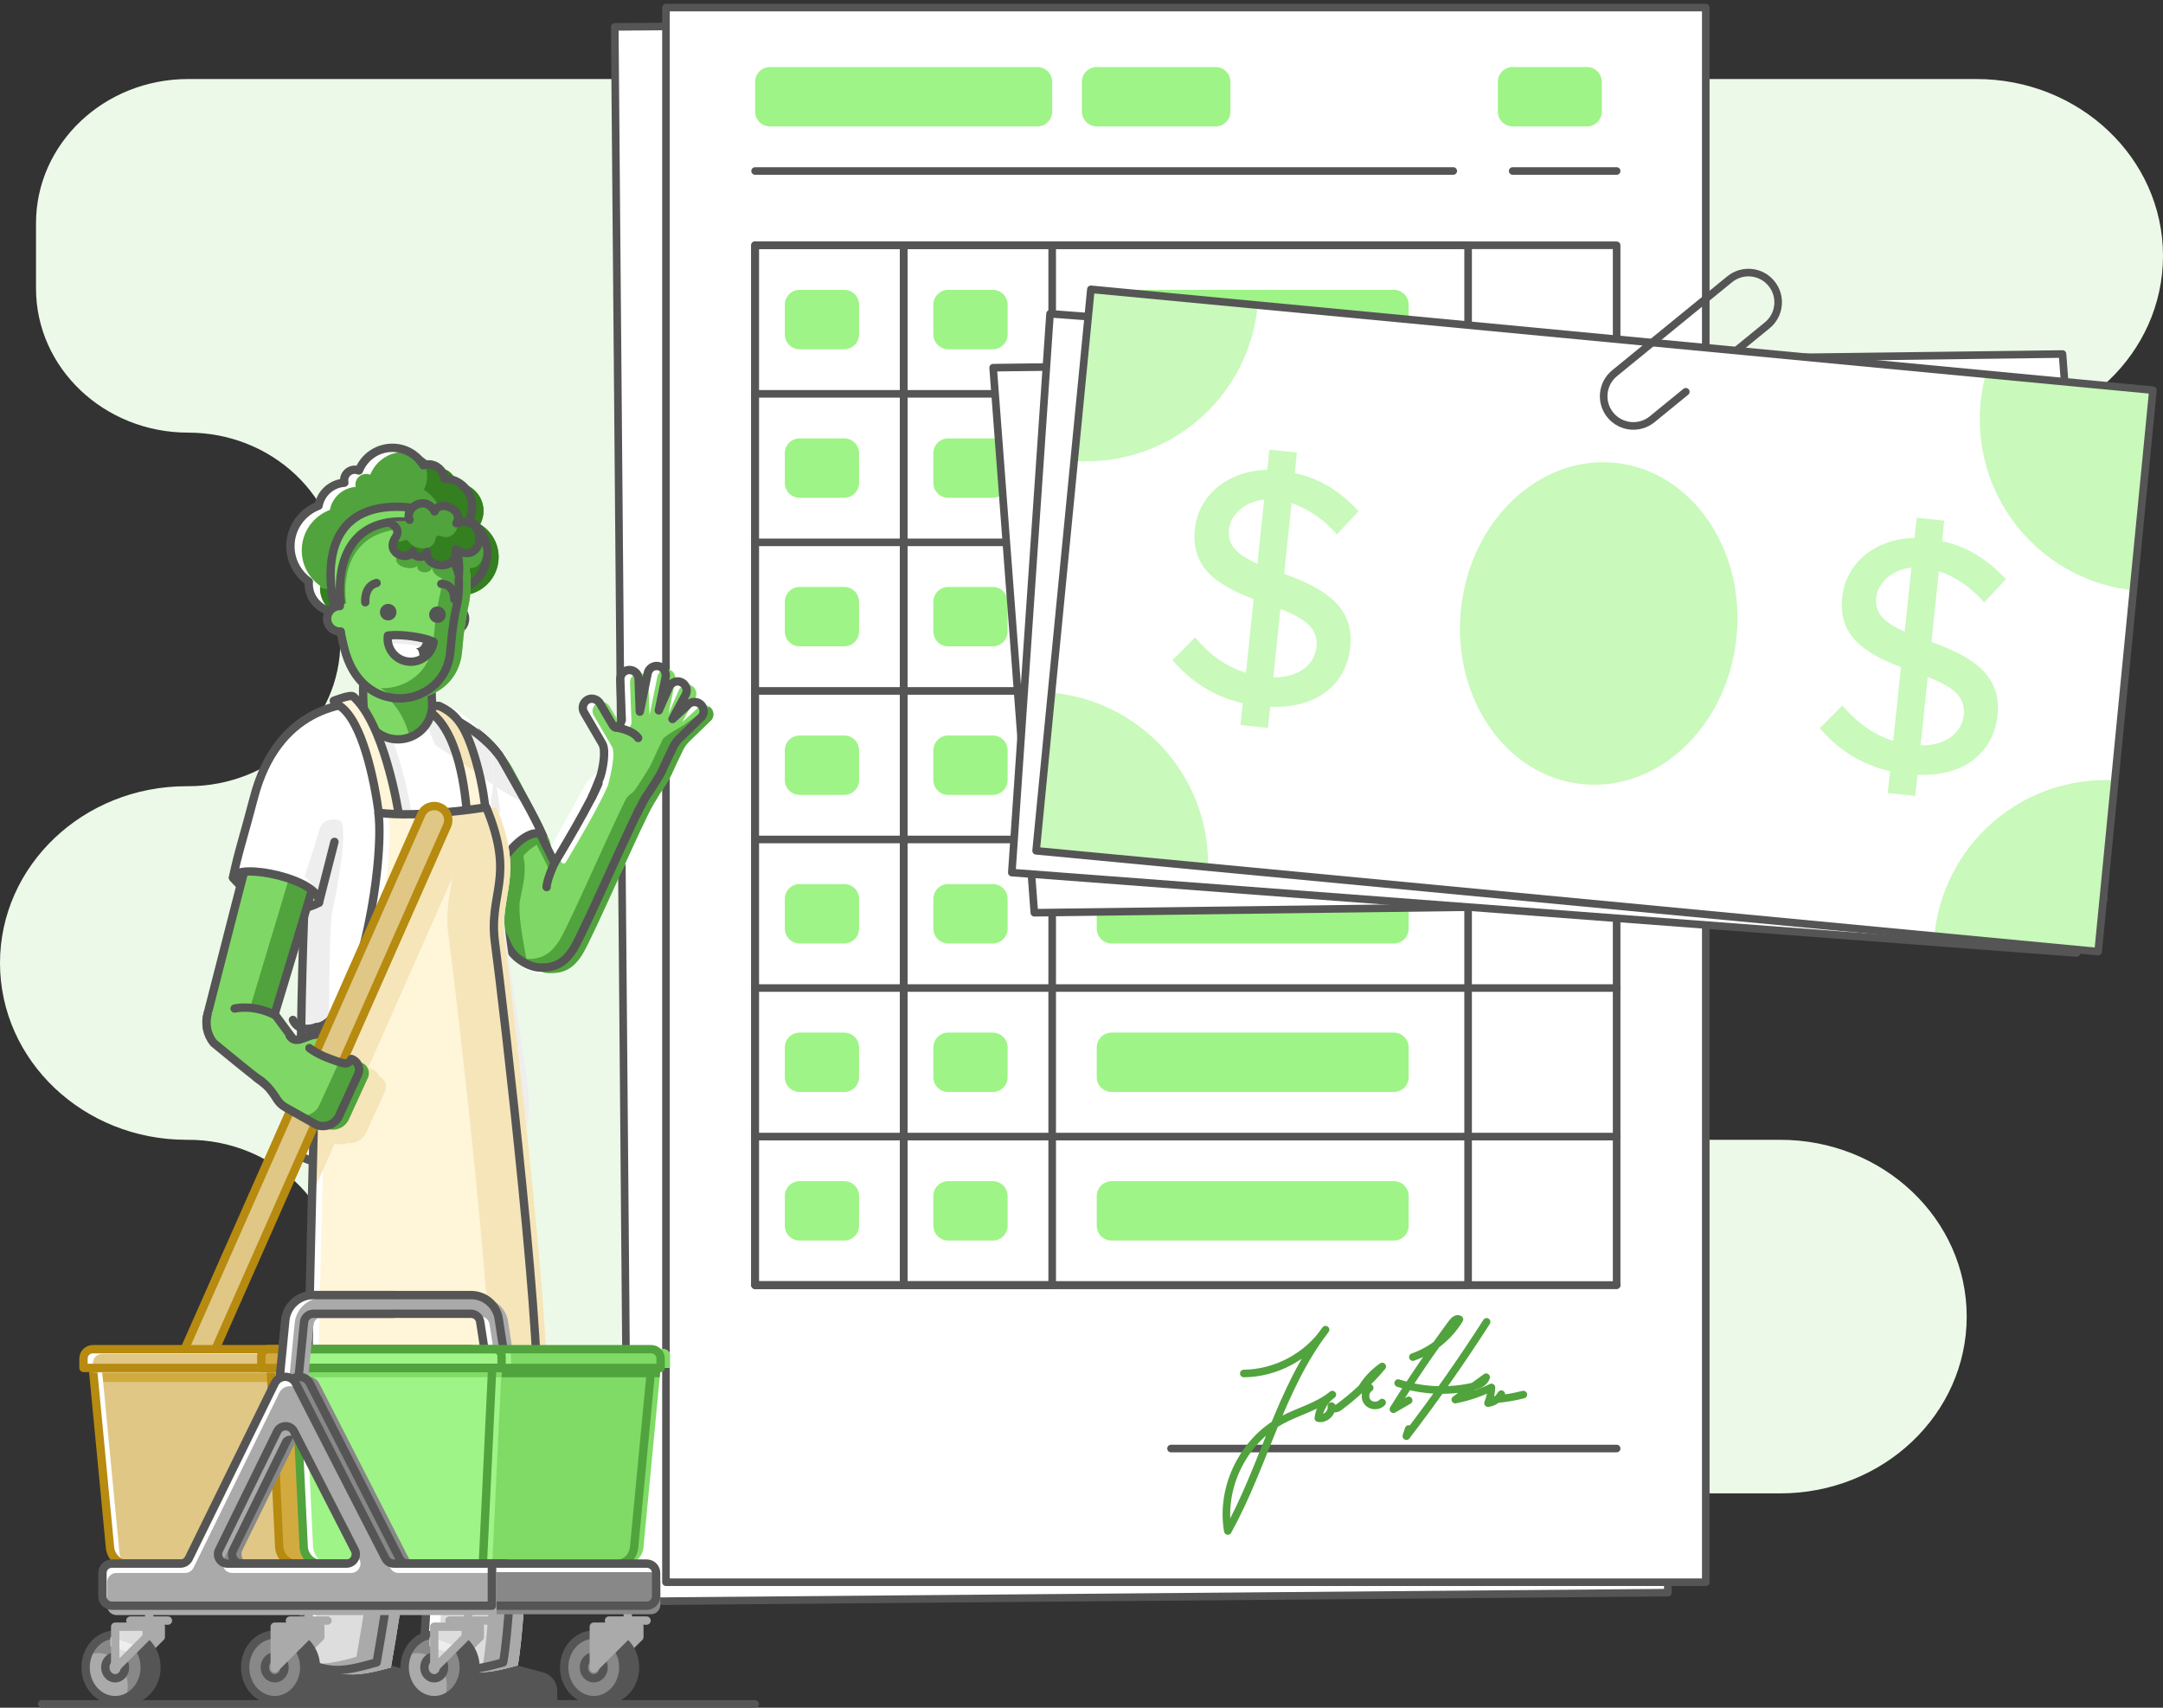 <?xml version="1.0" encoding="UTF-8"?>
<svg width="285px" height="225px" viewBox="0 0 285 225" version="1.1" xmlns="http://www.w3.org/2000/svg" xmlns:xlink="http://www.w3.org/1999/xlink">
    <rect x="0" y="0" width="285" height="225" fill="#333333" stroke="none"/>
    <title>M_MO-L_TipsTracking_Cleaning</title>
    <g id="M_MO-L_TipsTracking_Cleaning" stroke="none" stroke-width="1" fill="none" fill-rule="evenodd">
        <path d="M216.443,84.584 L216.443,76.002 C216.443,65.509 225.421,57 236.492,57 L260.423,57 C273.997,57 285,46.571 285,33.707 L285,33.707 C285,20.842 273.997,10.413 260.423,10.413 L24.794,10.413 C13.718,10.413 4.745,18.923 4.745,29.416 L4.745,37.998 C4.745,48.491 13.723,57 24.794,57 L24.794,57 C35.865,57 44.843,65.509 44.843,76.002 L44.843,84.584 C44.843,95.077 35.865,103.587 24.794,103.587 L24.577,103.587 C11.003,103.587 0,114.015 0,126.88 L0,126.88 C0,139.744 11.003,150.173 24.577,150.173 L24.794,150.173 C35.865,150.173 44.843,158.682 44.843,169.175 L44.843,169.175 C44.843,184.407 57.872,196.76 73.948,196.76 L234.559,196.76 C248.132,196.76 259.136,186.331 259.136,173.466 L259.136,173.466 C259.136,160.602 248.132,150.173 234.559,150.173 L179.585,150.173 C168.514,150.173 159.536,141.664 159.536,131.171 L159.536,122.589 C159.536,112.096 168.514,103.587 179.585,103.587 L196.399,103.587 C207.47,103.587 216.448,95.077 216.448,84.584 L216.443,84.584 Z" id="Path" fill="#ECF9E8"></path>
        <g id="Group-117" transform="translate(81, 1)">
            <polygon id="Fill-1" fill="#FFFFFF" points="138.761 208.837 1.761 210 0 2.543 137.001 1.38"></polygon>
            <polygon id="Stroke-2" stroke="#555555" stroke-linecap="round" stroke-linejoin="round" points="138.761 208.837 1.761 210 0 2.543 137.001 1.38"></polygon>
            <polygon id="Fill-4" fill="#FFFFFF" points="6.749 207.465 143.754 207.465 143.754 0 6.749 0"></polygon>
            <polygon id="Stroke-5" stroke="#555555" stroke-linecap="round" stroke-linejoin="round" points="6.749 207.465 143.754 207.465 143.754 0 6.749 0"></polygon>
            <polygon id="Stroke-7" stroke="#555555" stroke-linecap="round" stroke-linejoin="round" points="18.492 168.321 132.011 168.321 132.011 31.316 18.492 31.316"></polygon>
            <polygon id="Stroke-8" stroke="#555555" stroke-linecap="round" stroke-linejoin="round" points="18.492 168.321 38.064 168.321 38.064 31.316 18.492 31.316"></polygon>
            <polygon id="Stroke-9" stroke="#555555" stroke-linecap="round" stroke-linejoin="round" points="18.492 168.321 38.064 168.321 38.064 31.316 18.492 31.316"></polygon>
            <polygon id="Stroke-10" stroke="#555555" stroke-linecap="round" stroke-linejoin="round" points="38.064 168.321 57.637 168.321 57.637 31.316 38.064 31.316"></polygon>
            <polygon id="Stroke-11" stroke="#555555" stroke-linecap="round" stroke-linejoin="round" points="38.064 168.321 112.439 168.321 112.439 31.316 38.064 31.316"></polygon>
            <line x1="132.012" y1="189.85" x2="73.295" y2="189.85" id="Stroke-12" stroke="#555555" stroke-linecap="round" stroke-linejoin="round"></line>
            <line x1="18.493" y1="50.888" x2="132.012" y2="50.888" id="Stroke-13" stroke="#555555" stroke-linecap="round" stroke-linejoin="round"></line>
            <line x1="18.493" y1="70.46" x2="132.012" y2="70.46" id="Stroke-14" stroke="#555555" stroke-linecap="round" stroke-linejoin="round"></line>
            <line x1="18.493" y1="90.032" x2="132.012" y2="90.032" id="Stroke-15" stroke="#555555" stroke-linecap="round" stroke-linejoin="round"></line>
            <line x1="18.493" y1="109.604" x2="132.012" y2="109.604" id="Stroke-16" stroke="#555555" stroke-linecap="round" stroke-linejoin="round"></line>
            <line x1="18.493" y1="129.176" x2="132.012" y2="129.176" id="Stroke-17" stroke="#555555" stroke-linecap="round" stroke-linejoin="round"></line>
            <line x1="18.493" y1="148.749" x2="132.012" y2="148.749" id="Stroke-18" stroke="#555555" stroke-linecap="round" stroke-linejoin="round"></line>
            <line x1="18.493" y1="168.321" x2="132.012" y2="168.321" id="Stroke-19" stroke="#555555" stroke-linecap="round" stroke-linejoin="round"></line>
            <line x1="18.493" y1="21.529" x2="110.482" y2="21.529" id="Stroke-20" stroke="#555555" stroke-linecap="round" stroke-linejoin="round"></line>
            <line x1="118.311" y1="21.529" x2="132.012" y2="21.529" id="Stroke-21" stroke="#555555" stroke-linecap="round" stroke-linejoin="round"></line>
            <g id="Group-116" transform="translate(18.493, 7.829)">
                <path d="M37.187,7.829 L1.957,7.829 C0.877,7.829 0,6.952 0,5.872 L0,1.957 C0,0.877 0.877,0 1.957,0 L37.187,0 C38.268,0 39.144,0.877 39.144,1.957 L39.144,5.872 C39.144,6.952 38.268,7.829 37.187,7.829" id="Fill-22" fill="#9FF487"></path>
                <path d="M11.743,37.187 L5.872,37.187 C4.791,37.187 3.914,36.31 3.914,35.23 L3.914,31.316 C3.914,30.235 4.791,29.358 5.872,29.358 L11.743,29.358 C12.824,29.358 13.701,30.235 13.701,31.316 L13.701,35.23 C13.701,36.31 12.824,37.187 11.743,37.187" id="Fill-24" fill="#9FF487"></path>
                <path d="M31.316,37.187 L25.444,37.187 C24.363,37.187 23.487,36.31 23.487,35.23 L23.487,31.316 C23.487,30.235 24.363,29.358 25.444,29.358 L31.316,29.358 C32.396,29.358 33.273,30.235 33.273,31.316 L33.273,35.23 C33.273,36.31 32.396,37.187 31.316,37.187" id="Fill-26" fill="#9FF487"></path>
                <path d="M84.16,37.187 L46.973,37.187 C45.893,37.187 45.016,36.31 45.016,35.23 L45.016,31.316 C45.016,30.235 45.893,29.358 46.973,29.358 L84.16,29.358 C85.241,29.358 86.118,30.235 86.118,31.316 L86.118,35.23 C86.118,36.31 85.241,37.187 84.16,37.187" id="Fill-28" fill="#9FF487"></path>
                <path d="M11.743,56.759 L5.872,56.759 C4.791,56.759 3.914,55.883 3.914,54.802 L3.914,50.888 C3.914,49.807 4.791,48.93 5.872,48.93 L11.743,48.93 C12.824,48.93 13.701,49.807 13.701,50.888 L13.701,54.802 C13.701,55.883 12.824,56.759 11.743,56.759" id="Fill-30" fill="#9FF487"></path>
                <path d="M31.316,56.759 L25.444,56.759 C24.363,56.759 23.487,55.883 23.487,54.802 L23.487,50.888 C23.487,49.807 24.363,48.93 25.444,48.93 L31.316,48.93 C32.396,48.93 33.273,49.807 33.273,50.888 L33.273,54.802 C33.273,55.883 32.396,56.759 31.316,56.759" id="Fill-32" fill="#9FF487"></path>
                <path d="M84.16,56.759 L46.973,56.759 C45.893,56.759 45.016,55.883 45.016,54.802 L45.016,50.888 C45.016,49.807 45.893,48.93 46.973,48.93 L84.16,48.93 C85.241,48.93 86.118,49.807 86.118,50.888 L86.118,54.802 C86.118,55.883 85.241,56.759 84.16,56.759" id="Fill-34" fill="#9FF487"></path>
                <path d="M11.743,76.332 L5.872,76.332 C4.791,76.332 3.914,75.455 3.914,74.374 L3.914,70.46 C3.914,69.379 4.791,68.503 5.872,68.503 L11.743,68.503 C12.824,68.503 13.701,69.379 13.701,70.46 L13.701,74.374 C13.701,75.455 12.824,76.332 11.743,76.332" id="Fill-36" fill="#9FF487"></path>
                <path d="M31.316,76.332 L25.444,76.332 C24.363,76.332 23.487,75.455 23.487,74.374 L23.487,70.46 C23.487,69.379 24.363,68.503 25.444,68.503 L31.316,68.503 C32.396,68.503 33.273,69.379 33.273,70.46 L33.273,74.374 C33.273,75.455 32.396,76.332 31.316,76.332" id="Fill-38" fill="#9FF487"></path>
                <path d="M84.16,76.332 L46.973,76.332 C45.893,76.332 45.016,75.455 45.016,74.374 L45.016,70.46 C45.016,69.379 45.893,68.503 46.973,68.503 L84.16,68.503 C85.241,68.503 86.118,69.379 86.118,70.46 L86.118,74.374 C86.118,75.455 85.241,76.332 84.16,76.332" id="Fill-40" fill="#9FF487"></path>
                <path d="M11.743,95.904 L5.872,95.904 C4.791,95.904 3.914,95.027 3.914,93.947 L3.914,90.032 C3.914,88.952 4.791,88.075 5.872,88.075 L11.743,88.075 C12.824,88.075 13.701,88.952 13.701,90.032 L13.701,93.947 C13.701,95.027 12.824,95.904 11.743,95.904" id="Fill-42" fill="#9FF487"></path>
                <path d="M31.316,95.904 L25.444,95.904 C24.363,95.904 23.487,95.027 23.487,93.947 L23.487,90.032 C23.487,88.952 24.363,88.075 25.444,88.075 L31.316,88.075 C32.396,88.075 33.273,88.952 33.273,90.032 L33.273,93.947 C33.273,95.027 32.396,95.904 31.316,95.904" id="Fill-44" fill="#9FF487"></path>
                <path d="M84.16,95.904 L46.973,95.904 C45.893,95.904 45.016,95.027 45.016,93.947 L45.016,90.032 C45.016,88.952 45.893,88.075 46.973,88.075 L84.16,88.075 C85.241,88.075 86.118,88.952 86.118,90.032 L86.118,93.947 C86.118,95.027 85.241,95.904 84.16,95.904" id="Fill-46" fill="#9FF487"></path>
                <path d="M11.743,115.476 L5.872,115.476 C4.791,115.476 3.914,114.599 3.914,113.519 L3.914,109.604 C3.914,108.524 4.791,107.647 5.872,107.647 L11.743,107.647 C12.824,107.647 13.701,108.524 13.701,109.604 L13.701,113.519 C13.701,114.599 12.824,115.476 11.743,115.476" id="Fill-48" fill="#9FF487"></path>
                <path d="M31.316,115.476 L25.444,115.476 C24.363,115.476 23.487,114.599 23.487,113.519 L23.487,109.604 C23.487,108.524 24.363,107.647 25.444,107.647 L31.316,107.647 C32.396,107.647 33.273,108.524 33.273,109.604 L33.273,113.519 C33.273,114.599 32.396,115.476 31.316,115.476" id="Fill-50" fill="#9FF487"></path>
                <path d="M84.16,115.476 L46.973,115.476 C45.893,115.476 45.016,114.599 45.016,113.519 L45.016,109.604 C45.016,108.524 45.893,107.647 46.973,107.647 L84.16,107.647 C85.241,107.647 86.118,108.524 86.118,109.604 L86.118,113.519 C86.118,114.599 85.241,115.476 84.16,115.476" id="Fill-52" fill="#9FF487"></path>
                <path d="M11.743,135.048 L5.872,135.048 C4.791,135.048 3.914,134.171 3.914,133.091 L3.914,129.176 C3.914,128.096 4.791,127.219 5.872,127.219 L11.743,127.219 C12.824,127.219 13.701,128.096 13.701,129.176 L13.701,133.091 C13.701,134.171 12.824,135.048 11.743,135.048" id="Fill-54" fill="#9FF487"></path>
                <path d="M31.316,135.048 L25.444,135.048 C24.363,135.048 23.487,134.171 23.487,133.091 L23.487,129.176 C23.487,128.096 24.363,127.219 25.444,127.219 L31.316,127.219 C32.396,127.219 33.273,128.096 33.273,129.176 L33.273,133.091 C33.273,134.171 32.396,135.048 31.316,135.048" id="Fill-56" fill="#9FF487"></path>
                <path d="M84.16,135.048 L46.973,135.048 C45.893,135.048 45.016,134.171 45.016,133.091 L45.016,129.176 C45.016,128.096 45.893,127.219 46.973,127.219 L84.16,127.219 C85.241,127.219 86.118,128.096 86.118,129.176 L86.118,133.091 C86.118,134.171 85.241,135.048 84.16,135.048" id="Fill-58" fill="#9FF487"></path>
                <path d="M11.743,154.62 L5.872,154.62 C4.791,154.62 3.914,153.743 3.914,152.663 L3.914,148.749 C3.914,147.668 4.791,146.791 5.872,146.791 L11.743,146.791 C12.824,146.791 13.701,147.668 13.701,148.749 L13.701,152.663 C13.701,153.743 12.824,154.62 11.743,154.62" id="Fill-60" fill="#9FF487"></path>
                <path d="M31.316,154.62 L25.444,154.62 C24.363,154.62 23.487,153.743 23.487,152.663 L23.487,148.749 C23.487,147.668 24.363,146.791 25.444,146.791 L31.316,146.791 C32.396,146.791 33.273,147.668 33.273,148.749 L33.273,152.663 C33.273,153.743 32.396,154.62 31.316,154.62" id="Fill-62" fill="#9FF487"></path>
                <path d="M84.16,154.62 L46.973,154.62 C45.893,154.62 45.016,153.743 45.016,152.663 L45.016,148.749 C45.016,147.668 45.893,146.791 46.973,146.791 L84.16,146.791 C85.241,146.791 86.118,147.668 86.118,148.749 L86.118,152.663 C86.118,153.743 85.241,154.62 84.16,154.62" id="Fill-64" fill="#9FF487"></path>
                <path d="M60.674,7.829 L45.016,7.829 C43.936,7.829 43.059,6.952 43.059,5.872 L43.059,1.957 C43.059,0.877 43.936,0 45.016,0 L60.674,0 C61.754,0 62.631,0.877 62.631,1.957 L62.631,5.872 C62.631,6.952 61.754,7.829 60.674,7.829" id="Fill-66" fill="#9FF487"></path>
                <path d="M109.604,7.829 L99.818,7.829 C98.738,7.829 97.861,6.952 97.861,5.872 L97.861,1.957 C97.861,0.877 98.738,0 99.818,0 L109.604,0 C110.685,0 111.561,0.877 111.561,1.957 L111.561,5.872 C111.561,6.952 110.685,7.829 109.604,7.829" id="Fill-68" fill="#9FF487"></path>
                <path d="M64.393,172.134 C68.631,172.099 72.79,169.87 75.164,166.361 C69.167,174.18 67.063,184.267 62.286,192.885 C61.295,187.187 64.298,181.018 69.392,178.286 C71.594,177.104 74.135,176.505 76.06,174.914 C75.052,175.634 74.366,176.789 74.215,178.02 C75.111,178.208 76.059,177.339 75.949,176.429 C75.8,176.84 76.552,176.849 76.902,176.591 C79.016,175.033 80.944,173.225 82.633,171.215 C81.484,172.001 80.515,173.048 79.82,174.256 L80.981,174.021 C80.376,174.415 80.237,175.364 80.703,175.916 C81.167,176.468 82.126,176.491 82.617,175.963" id="Stroke-70" stroke="#51A33D" stroke-linecap="round" stroke-linejoin="round"></path>
                <path d="M86.668,169.973 C89.205,169.09 91.414,167.301 92.806,165.004 C92.481,164.788 92.082,165.137 91.849,165.45 C89.117,169.143 86.533,172.944 84.104,176.841 C84.774,176.451 85.443,176.064 86.114,175.674" id="Stroke-72" stroke="#51A33D" stroke-linecap="round" stroke-linejoin="round"></path>
                <path d="M96.385,165.332 C93.077,170.499 89.548,175.523 85.812,180.389 C85.914,180.076 86.014,179.764 86.113,179.451" id="Stroke-74" stroke="#51A33D" stroke-linecap="round" stroke-linejoin="round"></path>
                <path d="M84.733,173.398 C87.851,174.422 91.245,174.59 94.449,173.881 C95.22,173.711 96.097,173.382 96.32,172.625 C94.967,173.607 93.615,174.592 92.263,175.574 C93.91,175.248 95.515,174.707 97.024,173.972 C96.997,174.678 96.842,175.383 96.57,176.036 C97.296,175.948 97.968,175.496 98.322,174.858 C98.169,175.071 98.017,175.287 97.864,175.502 C98.995,175.392 100.121,175.197 101.223,174.913" id="Stroke-76" stroke="#51A33D" stroke-linecap="round" stroke-linejoin="round"></path>
                <g id="Group" transform="translate(31.364, 29.29)">
                    <polygon id="Fill-78" fill="#FFFFFF" points="146.329 80.336 5.428 82.138 0 10.325 140.902 8.524"></polygon>
                    <polygon id="Stroke-80" stroke="#555555" stroke-linecap="round" stroke-linejoin="round" points="146.329 80.336 5.428 82.138 0 10.325 140.902 8.524"></polygon>
                    <polygon id="Fill-82" fill="#FFFFFF" points="142.747 87.441 2.462 76.849 7.497 3.221 147.782 13.813"></polygon>
                    <polygon id="Stroke-84" stroke="#555555" stroke-linecap="round" stroke-linejoin="round" points="142.747 87.441 2.462 76.849 7.497 3.221 147.782 13.813"></polygon>
                    <polygon id="Fill-86" fill="#FFFFFF" points="145.599 87.479 5.664 74.195 12.881 0.218 152.816 13.502"></polygon>
                    <path d="M146.583,64.658 C146.991,64.658 147.397,64.669 147.8,64.69 L145.597,87.261 L124.021,85.213 C125.082,73.685 134.778,64.658 146.583,64.658 Z M7.695,53.143 C19.256,54.171 28.32,63.882 28.32,75.711 C28.32,75.85 28.318,75.989 28.316,76.127 L5.662,73.977 Z M130.79,11.193 L152.814,13.284 L150.241,39.662 C138.866,38.454 130.004,28.828 130.004,17.132 C130.004,15.077 130.277,13.086 130.79,11.193 Z M12.879,0 L34.857,2.086 C33.803,13.622 24.104,22.658 12.293,22.658 C11.749,22.658 11.209,22.639 10.674,22.601 L12.879,0 Z" id="Combined-Shape" fill="#C9F9BB"></path>
                    <polygon id="Stroke-89" stroke="#555555" stroke-linecap="round" stroke-linejoin="round" points="145.597 87.261 5.662 73.977 12.879 0 152.814 13.284"></polygon>
                    <path d="M98.044,43.934 C98.044,55.685 89.876,65.211 79.798,65.211 C69.72,65.211 61.552,55.685 61.552,43.934 C61.552,32.184 69.72,22.658 79.798,22.658 C89.876,22.658 98.044,32.184 98.044,43.934 M43.139,50.919 C43.139,48.512 41.406,47.369 37.891,46.408 L37.891,55.472 C41.364,55.168 43.139,53.107 43.139,50.919 M34.25,40.804 L34.25,32.305 C31.74,32.834 30.049,34.712 30.049,36.731 C30.049,38.834 31.475,39.886 34.25,40.804 M37.891,59.369 L37.891,62.171 L34.25,62.171 L34.25,59.277 C30.35,58.797 27.1,57.132 24.451,54.597 L27.1,51.314 C29.134,53.284 31.433,54.682 34.25,55.253 L34.25,45.49 C29.007,44.086 25.583,42.117 25.583,37.126 C25.583,32.573 29.134,29.023 34.25,28.366 L34.25,25.697 L37.891,25.697 L37.891,28.409 C41.49,28.804 44.355,30.384 46.781,32.524 L44.265,35.855 C42.357,34.105 40.148,32.877 37.891,32.396 L37.891,41.764 C43.615,43.168 47.563,45.223 47.563,50.481 C47.563,55.253 44.181,58.974 37.891,59.369 M128.896,50.919 C128.896,48.512 127.163,47.369 123.648,46.408 L123.648,55.472 C127.12,55.168 128.896,53.107 128.896,50.919 M120.006,40.804 L120.006,32.305 C117.497,32.834 115.805,34.712 115.805,36.731 C115.805,38.834 117.232,39.886 120.006,40.804 M123.648,59.369 L123.648,62.171 L120.006,62.171 L120.006,59.277 C116.106,58.797 112.856,57.132 110.208,54.597 L112.856,51.314 C114.891,53.284 117.19,54.682 120.006,55.253 L120.006,45.49 C114.764,44.086 111.34,42.117 111.34,37.126 C111.34,32.573 114.891,29.023 120.006,28.366 L120.006,25.697 L123.648,25.697 L123.648,28.409 C127.247,28.804 130.112,30.384 132.537,32.524 L130.021,35.855 C128.114,34.105 125.905,32.877 123.648,32.396 L123.648,41.764 C129.371,43.168 133.32,45.223 133.32,50.481 C133.32,55.253 129.937,58.974 123.648,59.369" id="Combined-Shape" fill="#C9F9BB" transform="translate(78.885, 43.934) rotate(6) translate(-78.885, -43.934)"></path>
                </g>
                <path d="M122.633,42.788 L118.198,46.407 C116.525,47.775 114.058,47.525 112.69,45.851 L112.69,45.851 C111.324,44.176 111.573,41.71 113.248,40.342 L128.411,27.966 C130.086,26.6 132.552,26.849 133.918,28.524 L133.918,28.524 C135.286,30.199 135.036,32.664 133.361,34.032 L129.495,37.187" id="Stroke-114" stroke="#555555" stroke-linecap="round" stroke-linejoin="round"></path>
            </g>
        </g>
        <rect id="Rectangle" fill="#555555" x="5" y="224" width="95" height="1" rx="0.5"></rect>
        <g id="Group-461" transform="translate(52.5, 141.5) scale(-1, 1) translate(-52.5, -141.5)translate(11, 59)">
            <path d="M21.123,165 L37.667,165 C38.424,165 39.037,164.388 39.037,163.634 L39.037,161.583 C39.037,160.448 38.114,159.527 36.974,159.527 L31.306,159.527 L22.584,161.878 C21.723,162.106 21.123,162.883 21.123,163.771 L21.123,165 Z" id="Fill-1" fill="#555555"></path>
            <path d="M21.123,165 L37.667,165 C38.424,165 39.037,164.388 39.037,163.634 L39.037,161.583 C39.037,160.448 38.114,159.527 36.974,159.527 L31.306,159.527 L22.584,161.878 C21.723,162.106 21.123,162.883 21.123,163.771 L21.123,165 Z" id="Stroke-3" stroke="#555555" stroke-width="1.1" stroke-linecap="round" stroke-linejoin="round"></path>
            <path d="M27.706,160.024 C32.372,161.353 34.371,161.353 38.37,159.359 C37.037,150.054 37.796,125.272 37.796,125.272 C37.743,124.837 37.923,124.407 37.931,123.969 L43.703,93.558 L26.373,92.228 L25.706,124.817 C25.706,125.246 25.733,125.675 25.785,126.101 C25.785,126.101 26.373,152.713 27.706,160.024" id="Fill-5" fill="#FFFFFF"></path>
            <path d="M25.767,160.417 C30.433,161.746 32.433,161.746 36.432,159.752 C35.099,150.447 35.858,125.665 35.858,125.665 C35.805,125.23 35.985,124.8 35.993,124.362 L41.765,93.951 L24.435,92.621 L23.768,125.211 C23.768,125.64 23.795,126.068 23.847,126.494 C23.847,126.494 24.435,153.106 25.767,160.417" id="Fill-7" fill="#DDDDDD"></path>
            <path d="M33.596,104.311 C33.596,104.311 28.319,106.344 24.121,107.959 L23.768,125.21 C23.768,125.639 23.794,126.068 23.848,126.494 C23.848,126.494 23.941,130.735 24.138,136.295 C25.94,132.601 33.805,131.406 37.662,131.267 C37.723,127.676 37.796,125.271 37.796,125.271 C37.743,124.837 37.923,124.407 37.931,123.969 L41.166,106.924 L33.596,104.311 Z" id="Fill-9" fill="#AAAAAA"></path>
            <path d="M30.392,160.417 C29.059,153.106 28.472,126.494 28.472,126.494 C28.419,126.068 28.393,125.64 28.393,125.211 L29.052,92.976 L24.435,92.621 L23.768,125.211 C23.768,125.64 23.794,126.068 23.847,126.494 C23.847,126.494 24.435,153.106 25.768,160.417 C28.938,161.32 30.877,161.607 33.05,161.075 C32.253,160.919 31.386,160.7 30.392,160.417" id="Fill-11" fill="#AAAAAA"></path>
            <path d="M27.706,160.024 C32.372,161.353 34.371,161.353 38.37,159.359 C37.037,150.054 37.796,125.272 37.796,125.272 C37.743,124.837 37.876,124.427 37.931,123.969 L43.703,93.558 L26.373,92.228 L25.706,124.817 C25.706,125.246 25.733,125.675 25.785,126.101 C25.785,126.101 26.373,152.713 27.706,160.024 Z" id="Stroke-13" stroke="#555555" stroke-width="1.1" stroke-linecap="round" stroke-linejoin="round"></path>
            <path d="M37.786,165 L54.33,165 C55.087,165 55.7,164.388 55.7,163.634 L55.7,161.583 C55.7,160.448 54.777,159.527 53.638,159.527 L47.97,159.527 L39.248,161.878 C38.387,162.106 37.786,162.883 37.786,163.771 L37.786,165 Z" id="Fill-15" fill="#555555"></path>
            <path d="M37.786,165 L54.33,165 C55.087,165 55.7,164.388 55.7,163.634 L55.7,161.583 C55.7,160.448 54.777,159.527 53.638,159.527 L47.97,159.527 L39.248,161.878 C38.387,162.106 37.786,162.883 37.786,163.771 L37.786,165 Z" id="Stroke-17" stroke="#555555" stroke-width="1.1" stroke-linecap="round" stroke-linejoin="round"></path>
            <path d="M44.369,160.024 C49.035,161.353 51.034,161.353 55.034,159.359 C53.701,150.054 51.127,125.272 51.127,125.272 C51.074,124.837 51.051,124.399 51.059,123.962 L52.368,93.558 L34.371,92.228 L39.037,124.817 C39.037,125.246 39.063,125.675 39.116,126.101 C39.116,126.101 43.036,152.713 44.369,160.024" id="Fill-19" fill="#FFFFFF"></path>
            <path d="M42.486,160.688 C47.152,162.017 49.151,162.017 53.15,160.024 C51.817,150.718 49.244,125.936 49.244,125.936 C49.191,125.502 49.168,125.064 49.176,124.626 L50.485,94.222 L32.488,92.893 L37.153,125.482 C37.153,125.911 37.18,126.339 37.233,126.765 C37.233,126.765 41.153,153.377 42.486,160.688" id="Fill-21" fill="#DDDDDD"></path>
            <path d="M47.031,159.286 C45.698,151.975 41.778,125.363 41.778,125.363 C41.725,124.937 41.699,124.509 41.699,124.08 L37.285,93.247 L32.488,92.893 L37.154,125.482 C37.154,125.911 37.18,126.339 37.233,126.765 C37.233,126.765 41.153,153.377 42.486,160.688 C47.02,161.98 49.042,162.01 52.822,160.182 C51.175,160.307 49.466,159.98 47.031,159.286" id="Fill-23" fill="#AAAAAA"></path>
            <path d="M51.127,125.271 C51.074,124.837 51.051,124.399 51.059,123.961 L51.611,111.152 L49.074,109.585 L35.768,115.807 L37.154,125.482 C37.154,125.911 37.18,126.339 37.233,126.765 C37.233,126.765 38.063,132.399 39.089,139.194 L39.089,139.194 C38.975,134.239 46.819,129.157 51.455,128.395 C51.25,126.453 51.127,125.271 51.127,125.271" id="Fill-25" fill="#AAAAAA"></path>
            <path d="M36.797,109.174 L39.037,124.817 C39.037,125.246 39.064,125.675 39.116,126.101 C39.116,126.101 43.036,152.712 44.369,160.024 C49.035,161.353 50.692,161.521 54.691,159.527 C53.358,150.222 51.127,125.272 51.127,125.272 C51.074,124.837 51.051,124.399 51.059,123.961 L52.368,93.558" id="Stroke-27" stroke="#555555" stroke-width="1.1" stroke-linecap="round" stroke-linejoin="round"></path>
            <path d="M22.444,69.267 C20.688,69.267 19.063,68.316 18.21,66.774 L8.539,49.294 C7.248,46.962 8.098,44.03 10.437,42.742 C12.775,41.456 15.717,42.303 17.007,44.636 L22.039,53.731 L27.718,41.344 C28.828,38.921 31.698,37.855 34.126,38.963 C36.556,40.071 37.624,42.931 36.514,45.353 L26.842,66.45 C26.083,68.106 24.452,69.196 22.627,69.264 C22.566,69.266 22.504,69.267 22.444,69.267" id="Fill-29" fill="#FFFFFF"></path>
            <path d="M18.42,65.99 C16.939,63.585 10.246,48.031 8.992,46.123 C7.737,44.215 8.098,44.03 10.437,42.743 C12.775,41.456 14.306,41.305 14.921,43.565 C15.536,45.826 20.936,54.706 20.936,54.706 C20.936,54.706 25.133,45.969 27.718,41.344 C30.302,36.718 37.556,33.704 40.578,33.102 C43.197,32.579 37.624,42.931 36.514,45.353 L27.052,65.666 C26.293,67.322 24.164,68.479 22.836,68.479 C21.508,68.479 19.901,68.395 18.42,65.99" id="Fill-31" fill="#7FD865"></path>
            <path d="M13.749,43.995 C14.273,45.921 18.273,52.658 19.444,54.604 C19.582,54.833 19.916,54.818 20.033,54.577 C20.132,54.372 20.256,54.116 20.401,53.817 C19.023,51.513 15.417,45.389 14.921,43.566 C14.38,41.576 13.128,41.455 11.243,42.332 C12.482,42.034 13.329,42.452 13.749,43.995" id="Fill-33" fill="#FFFFFF"></path>
            <path d="M40.578,33.101 C39.781,33.261 38.684,33.592 37.461,34.072 C38.206,33.822 38.874,33.637 39.406,33.531 C42.025,33.008 36.452,43.36 35.341,45.782 L25.88,66.095 C25.423,67.091 24.469,67.901 23.493,68.393 C24.783,68.107 26.408,67.07 27.052,65.666 L36.514,45.353 C37.624,42.931 43.197,32.579 40.578,33.101" id="Fill-35" fill="#FFFFFF"></path>
            <path d="M21.456,55.938 C21.456,55.938 26.985,44.846 29.57,40.221 C30.451,38.644 31.88,37.26 33.494,36.089 C30.752,37.523 27.955,39.561 26.545,42.083 C25.07,44.724 23.069,48.704 21.623,51.634 C20.936,53.896 21.456,55.938 21.456,55.938" id="Fill-37" fill="#51A33D"></path>
            <path d="M24.688,67.357 C23.36,67.357 21.754,67.272 20.272,64.867 C18.791,62.462 12.098,46.909 10.843,45.001 C10.169,43.974 9.967,43.447 10.283,42.978 C9.962,43.117 9.624,43.284 9.264,43.482 C6.926,44.769 6.565,44.955 7.82,46.863 C9.073,48.77 15.767,64.324 17.248,66.73 C18.729,69.135 20.336,69.219 21.664,69.219 C22.74,69.219 24.33,68.452 25.304,67.281 C25.087,67.327 24.878,67.357 24.688,67.357" id="Fill-39" fill="#51A33D"></path>
            <path d="M33.198,36.176 C30.968,37.529 28.874,39.273 27.718,41.344 C26.073,44.287 23.777,48.892 22.324,51.854 C24.928,52.794 27.928,56.092 28.057,63.509 L35.351,47.849 L33.198,36.176 Z" id="Fill-41" fill="#51A33D"></path>
            <path d="M32.382,50.781 L26.814,50.226 C23.864,54.072 24.998,56.878 25.498,59.684 C25.755,61.126 25.171,64.794 24.482,68.055 C25.52,67.576 26.566,66.725 27.052,65.666 L32.908,53.094 L32.382,50.781 Z" id="Fill-43" fill="#51A33D"></path>
            <path d="M18.42,65.99 C16.939,63.585 10.246,48.031 8.992,46.123 C7.737,44.215 8.098,44.03 10.437,42.743 C12.775,41.456 14.306,41.305 14.921,43.565 C15.536,45.826 20.936,54.706 20.936,54.706 C20.936,54.706 25.133,45.969 27.718,41.344 C30.302,36.718 37.556,33.704 40.578,33.102 C43.197,32.579 37.624,42.931 36.514,45.353 L27.052,65.666 C26.293,67.322 24.164,68.479 22.836,68.479 C21.508,68.479 19.901,68.395 18.42,65.99 Z" id="Stroke-45" stroke="#555555" stroke-width="1.1" stroke-linecap="round" stroke-linejoin="round"></path>
            <path d="M20.936,54.705 C20.936,54.705 21.94,56.84 21.976,57.88" id="Stroke-47" stroke="#555555" stroke-width="1.1" stroke-linecap="round" stroke-linejoin="round"></path>
            <path d="M29.519,62.719 C30.996,55.759 24.164,49.095 22.444,51.175 C23.523,48.589 25.921,44.559 27.718,41.344 C30.302,36.718 37.556,33.704 40.579,33.101 C43.197,32.579 37.624,42.931 36.514,45.353 L29.519,62.719 Z" id="Fill-49" fill="#FFFFFF"></path>
            <path d="M41.361,37.369 L41.782,33.381 C40.799,33.301 39.842,33.33 38.959,33.462 C35.314,34.008 32.899,36.164 30.481,37.972 C28.668,39.78 27.377,40.654 26.509,42.549 L24.523,46.88 C24.693,46.843 24.868,46.791 25.051,46.712 C29.897,44.602 38.339,36.766 41.361,37.369" id="Fill-51" fill="#EEEEEE"></path>
            <path d="M38.187,34.228 C38.165,34.085 38.094,33.963 37.994,33.87 C35.698,34.715 32.825,36.144 30.557,38.056 C30.137,39.001 29.746,40.129 29.349,41.503 C28.411,44.747 28.126,47.666 28.115,47.789 C28.099,47.952 28.149,48.114 28.254,48.24 C28.358,48.367 28.508,48.445 28.671,48.461 L31.133,48.694 C31.153,48.696 31.173,48.697 31.193,48.697 C31.507,48.697 31.777,48.458 31.807,48.138 C32.739,38.416 35.556,35.577 37.756,34.908 C38.048,34.819 38.232,34.53 38.187,34.228" id="Fill-53" fill="#EEEEEE"></path>
            <path d="M29.519,62.719 C30.996,55.759 24.164,49.095 22.444,51.175 C23.523,48.589 25.921,44.559 27.718,41.344 C30.302,36.718 37.556,33.704 40.579,33.101 C43.197,32.579 37.624,42.931 36.514,45.353 L29.519,62.719 Z" id="Stroke-55" stroke="#555555" stroke-width="1.1" stroke-linecap="round" stroke-linejoin="round"></path>
            <path d="M1.773,33.727 C2.31,33.33 3.067,33.443 3.464,33.977 L5.394,35.734 L3.623,32.461 C3.339,31.814 3.671,31.054 4.363,30.831 C4.965,30.636 5.613,30.981 5.865,31.559 L7.196,34.6 L6.306,30.255 C6.185,29.668 6.474,29.04 7.035,28.824 C7.751,28.551 8.513,28.988 8.661,29.707 L9.698,34.764 L9.856,30.434 C9.881,29.769 10.441,29.249 11.108,29.274 C11.773,29.293 12.296,29.857 12.272,30.522 L12.076,35.885 C12.157,36.084 12.247,36.304 12.342,36.539 C12.496,36.92 13.022,36.96 13.229,36.606 L14.924,33.705 C15.242,33.161 15.926,32.893 16.5,33.155 C17.162,33.457 17.404,34.251 17.048,34.862 L14.633,38.993 C14.111,39.887 14.582,42.358 14.905,43.341 C15.325,44.622 10.01,47.493 8.991,46.123 C8.724,45.763 7.07,43.231 6.811,42.646 C6.364,41.63 5.687,40.223 5.286,39.397 C5.075,38.964 4.791,38.576 4.442,38.243 C3.484,37.329 1.523,35.414 1.523,35.414 C1.125,34.879 1.237,34.124 1.773,33.727" id="Fill-57" fill="#FFFFFF"></path>
            <path d="M0.489,34.147 C1.025,33.75 1.782,33.862 2.18,34.397 L4.11,36.153 L2.338,32.881 C2.055,32.233 2.386,31.473 3.078,31.25 C3.68,31.056 4.328,31.4 4.581,31.979 L5.911,35.019 L5.021,30.675 C4.901,30.087 5.189,29.459 5.751,29.244 C6.467,28.97 7.229,29.407 7.377,30.126 L8.413,35.183 L8.572,30.854 C8.596,30.188 9.157,29.668 9.824,29.693 C10.488,29.712 11.012,30.277 10.988,30.942 L10.791,36.305 C10.873,36.504 10.962,36.724 11.057,36.959 C11.211,37.34 11.737,37.38 11.944,37.025 L13.639,34.125 C13.958,33.58 14.641,33.313 15.216,33.575 C15.877,33.876 16.12,34.67 15.763,35.281 L13.349,39.412 C12.826,40.306 13.672,43.791 13.994,44.774 C14.415,46.055 8.726,47.912 7.707,46.543 C7.439,46.182 5.785,43.651 5.527,43.065 C5.079,42.049 4.403,40.643 4.001,39.817 C3.79,39.384 3.506,38.995 3.157,38.662 C2.199,37.749 0.238,35.833 0.238,35.833 C-0.16,35.299 -0.048,34.544 0.489,34.147" id="Fill-59" fill="#7FD865"></path>
            <path d="M10.365,45.108 C10.096,44.747 8.443,42.216 8.185,41.63 C7.736,40.614 7.06,39.208 6.659,38.382 C6.447,37.948 3.942,36.562 3.942,36.562 L0.54,34.117 C0.523,34.128 0.505,34.135 0.489,34.147 C-0.047,34.544 -0.16,35.298 0.238,35.834 C0.238,35.834 2.199,37.749 3.157,38.662 C3.506,38.996 3.79,39.383 4.001,39.817 C4.403,40.643 5.079,42.049 5.527,43.066 C5.785,43.651 7.439,46.182 7.707,46.543 C8.24,47.26 12.283,47.99 11.638,46.485 C11.332,45.769 10.736,45.606 10.365,45.108" id="Fill-61" fill="#51A33D"></path>
            <path d="M16.013,46.05 C15.811,45.659 14.904,43.341 14.904,43.341 C14.582,42.358 14.111,39.887 14.633,38.993 L17.047,34.862 C17.405,34.251 17.162,33.457 16.5,33.155 C15.925,32.894 15.242,33.161 14.924,33.705 L13.229,36.606 C13.022,36.96 12.495,36.92 12.342,36.54 C12.247,36.305 12.157,36.085 12.076,35.885 L12.272,30.522 C12.297,29.857 11.773,29.293 11.108,29.274 C10.441,29.249 9.881,29.769 9.857,30.434 L9.698,34.764 L8.661,29.706 C8.514,28.988 7.751,28.551 7.036,28.825 C6.474,29.039 6.185,29.668 6.305,30.256 L7.196,34.6 L5.866,31.559 C5.613,30.981 4.964,30.637 4.363,30.831 C3.671,31.054 3.339,31.814 3.622,32.461 L5.395,35.733 L3.465,33.978 C3.066,33.442 2.31,33.331 1.774,33.727 C1.237,34.124 1.125,34.879 1.523,35.414 C1.523,35.414 3.484,37.329 4.442,38.242 C4.791,38.576 5.074,38.964 5.285,39.397 C5.687,40.223 6.363,41.63 6.812,42.646 C7.07,43.231 8.723,45.763 8.992,46.123 C8.992,46.123 9.894,47.824 10.018,48.08" id="Stroke-63" stroke="#555555" stroke-width="1.1" stroke-linecap="round" stroke-linejoin="round"></path>
            <path d="M12.93,36.83 C12.93,36.83 10.687,37.125 9.912,38.229" id="Stroke-65" stroke="#555555" stroke-width="1.1" stroke-linecap="round" stroke-linejoin="round"></path>
            <path d="M54.344,82.319 C55.083,71.797 54.336,59.395 52.965,44.607 C52.117,35.441 44.241,32.676 38.959,33.462 C33.677,34.254 30.039,39.166 30.834,44.434 C32.667,56.59 27.864,78.904 27.143,86.596 C26.544,92.993 28.754,94.869 37.98,95.204 C53.52,95.768 53.625,92.57 54.344,82.319" id="Fill-67" fill="#FFFFFF"></path>
            <path d="M54.344,82.319 C55.083,71.797 54.336,59.395 52.965,44.607 C52.117,35.441 44.241,32.676 38.959,33.462 C33.677,34.254 30.039,39.166 30.834,44.434 C32.667,56.59 27.864,78.904 27.143,86.596 C26.544,92.993 28.754,94.869 37.98,95.204 C53.52,95.768 53.625,92.57 54.344,82.319" id="Fill-69" fill="#C9F9BB"></path>
            <path d="M52.531,82.319 C53.27,71.797 52.522,59.395 51.152,44.607 C50.303,35.441 42.428,32.676 37.145,33.462 C31.864,34.254 28.226,39.166 29.02,44.434 C30.853,56.59 26.05,78.904 25.33,86.596 C24.73,92.993 26.941,94.869 36.167,95.204 C51.707,95.768 51.811,92.57 52.531,82.319" id="Fill-71" fill="#FFFFFF"></path>
            <path d="M41.361,37.369 L41.753,33.65 C41.113,33.509 40.473,33.416 39.844,33.37 C39.543,33.391 39.246,33.419 38.959,33.462 C35.314,34.008 32.899,36.164 30.481,37.972 C30.368,38.084 30.263,38.183 30.155,38.289 C29.143,40.086 28.692,42.215 29.018,44.411 C33.622,41.338 39.061,36.91 41.361,37.369" id="Fill-73" fill="#EEEEEE"></path>
            <path d="M53.576,54.158 C53.576,54.158 52.059,49.562 51.5,47.602 C50.942,45.641 46.05,45.731 47.278,51.009 C48.507,56.288 51.511,65.895 51.511,65.895 L54.881,64.877 L53.576,54.158 Z" id="Fill-75" fill="#EEEEEE"></path>
            <path d="M39.79,91.876 C30.353,91.533 28.093,89.615 28.706,83.071 C29.152,78.308 31.129,68.061 32.203,57.958 C32.903,51.375 28.624,47.008 28.558,50.015 C28.28,62.517 24.972,78.579 24.378,84.921 C23.766,91.464 26.025,93.383 35.462,93.725 C43.149,94.004 47.138,93.379 49.296,91.477 C47.007,91.911 43.94,92.026 39.79,91.876" id="Fill-77" fill="#EEEEEE"></path>
            <path d="M31.222,52.766 C30.906,64.946 27.42,87.759 27.052,92.621 C31.858,97.022 44.454,97.615 54.388,93.384 C54.555,88.722 54.335,59.394 52.966,44.607 C52.117,35.44 44.241,32.675 38.959,33.462" id="Fill-79" fill="#FFFFFF"></path>
            <path d="M54.412,83.372 C54.339,74.961 54.096,63.056 53.573,53.297 L49.097,49.134 C48.142,50.271 49.542,58.099 50.181,60.95 C50.82,63.801 50.592,82.173 50.592,82.173 L54.412,83.372 Z" id="Fill-81" fill="#EEEEEE"></path>
            <path d="M43.025,48.904 C43.317,48.882 43.552,48.66 43.591,48.371 C44.25,43.442 45.637,37.735 47.645,35.316 C46.671,34.693 45.625,34.232 44.563,33.91 C41.155,38.791 39.738,48.305 39.723,48.411 C39.698,48.596 39.759,48.782 39.887,48.917 C40.004,49.041 40.167,49.11 40.335,49.11 C40.352,49.11 40.367,49.109 40.384,49.108 L43.025,48.904 Z" id="Fill-83" fill="#EEEEEE"></path>
            <path d="M31.222,52.766 C30.906,64.946 27.42,87.759 27.052,92.621 C31.858,97.022 44.454,97.615 54.388,93.384 C54.555,88.722 54.335,59.394 52.966,44.607 C52.117,35.44 44.241,32.675 38.959,33.462" id="Stroke-85" stroke="#555555" stroke-width="1.1" stroke-linecap="round" stroke-linejoin="round"></path>
            <path d="M63.3,56.636 C61.649,58.728 56.537,62.402 51.978,59.933 L50.181,48.967 L59.647,45.932 L63.3,56.636 Z" id="Stroke-87" stroke="#555555" stroke-width="1.1" stroke-linecap="round" stroke-linejoin="round"></path>
            <path d="M58.196,75.88 C58.196,75.88 50.769,51.494 49.56,46.672 C48.351,41.85 57.418,39.439 58.627,43.658 C59.835,47.878 66.634,74.523 66.634,74.523 C67.005,75.829 66.723,77.234 65.876,78.297 L58.196,75.88 Z" id="Fill-89" fill="#7FD865"></path>
            <path d="M61.427,75 C61.427,75 54,50.615 52.791,45.792 C52.316,43.9 53.429,42.381 55.024,41.486 C52.153,41.532 48.794,43.617 49.56,46.672 C50.769,51.494 58.196,75.879 58.196,75.879 L65.876,78.297 C66.331,77.727 66.616,77.058 66.732,76.358 L61.427,75 Z" id="Fill-91" fill="#51A33D"></path>
            <path d="M58.196,75.88 C58.196,75.88 50.769,51.494 49.56,46.672 C48.351,41.85 57.418,39.439 58.627,43.658 C59.835,47.878 66.634,74.523 66.634,74.523 C67.005,75.829 66.723,77.234 65.876,78.297 L58.196,75.88 Z" id="Stroke-93" stroke="#555555" stroke-width="1.1" stroke-linecap="round" stroke-linejoin="round"></path>
            <path d="M49.93,51.92 L51.977,59.933 C51.649,56.86 62.858,54.508 63.3,56.637 C62.751,53.791 61.702,50.552 60.559,46.141 C57.499,34.339 48.662,33.201 44.454,33.639" id="Fill-95" fill="#FFFFFF"></path>
            <path d="M53.878,56.522 L53.877,56.518 C53.877,56.518 52.394,52.025 51.847,50.108 C51.572,49.141 50.217,48.685 49.097,49.134 L49.963,52.025 L52.306,59.389 C52.16,58.3 52.821,57.313 53.878,56.522" id="Fill-97" fill="#EEEEEE"></path>
            <path d="M49.93,51.92 L51.977,59.933 C51.649,56.86 62.858,54.508 63.3,56.637 C62.751,53.791 61.702,50.552 60.559,46.141 C57.499,34.339 48.662,33.201 44.454,33.639" id="Stroke-99" stroke="#555555" stroke-width="1.1" stroke-linecap="round" stroke-linejoin="round"></path>
            <path d="M58.196,75.88 C61.045,74.4 63.463,75.002 63.463,75.002" id="Stroke-101" stroke="#555555" stroke-width="1.1" stroke-linecap="round" stroke-linejoin="round"></path>
            <path d="M28.212,40.559 C28.212,40.559 31.746,35.555 39.289,33.861" id="Stroke-103" stroke="#555555" stroke-width="1.1" stroke-linecap="round" stroke-linejoin="round"></path>
            <path d="M32.505,47.765 L30.044,47.532 C30.055,47.412 30.334,44.55 31.256,41.358 C32.556,36.859 33.72,35.11 36.158,34.004 L38.889,34.004 C33.751,35.567 32.789,44.812 32.505,47.765" id="Fill-105" fill="#FFF5D9"></path>
            <path d="M33.621,41.226 C34.503,38.045 36.064,34.863 38.889,34.004 L36.159,34.004 C33.72,35.11 32.556,36.859 31.256,41.358 C31.09,41.933 30.946,42.496 30.819,43.034 L33.621,41.226 Z" id="Fill-107" fill="#F5E5B9"></path>
            <path d="M32.505,47.765 L30.044,47.532 C30.055,47.412 30.334,44.55 31.256,41.358 C32.556,36.859 33.72,35.11 36.158,34.004 L38.889,34.004 C33.751,35.567 32.789,44.812 32.505,47.765 Z" id="Stroke-109" stroke="#555555" stroke-width="1.1" stroke-linecap="round" stroke-linejoin="round"></path>
            <path d="M42.604,38.293 C44.431,37.864 45.868,36.32 46.064,34.354 C46.123,33.768 46.585,28.508 44.717,24.368 C43.693,22.099 41.02,21.086 38.742,22.108 C36.467,23.129 35.452,25.796 36.476,28.066 C37.172,29.608 37.177,32.415 37.072,33.459 C36.825,35.935 38.636,38.142 41.119,38.389 C41.63,38.441 42.131,38.404 42.604,38.293" id="Fill-111" fill="#51A33D"></path>
            <path d="M46.117,30.781 C46.059,30.806 46.001,30.823 45.944,30.848 C42.804,32.257 40.712,35.022 40.026,38.137 C40.372,38.262 40.736,38.351 41.119,38.39 C41.63,38.441 42.131,38.405 42.605,38.293 C44.431,37.864 45.867,36.321 46.064,34.354 C46.093,34.066 46.218,32.643 46.117,30.781" id="Fill-113" fill="#7FD865"></path>
            <path d="M42.604,38.293 C44.431,37.864 45.868,36.32 46.064,34.354 C46.123,33.768 46.585,28.508 44.717,24.368 C43.693,22.099 41.02,21.086 38.742,22.108 C36.467,23.129 35.452,25.796 36.476,28.066 C37.172,29.608 37.177,32.415 37.072,33.459 C36.825,35.935 38.636,38.142 41.119,38.389 C41.63,38.441 42.131,38.404 42.604,38.293 Z" id="Stroke-115" stroke="#555555" stroke-width="1.1" stroke-linecap="round" stroke-linejoin="round"></path>
            <path d="M55.735,12.969 C55.735,10.523 54.191,8.442 52.024,7.627 C51.72,5.983 50.333,4.721 48.628,4.599 C48.649,4.501 48.663,4.399 48.663,4.295 C48.663,3.515 48.029,2.883 47.247,2.883 C47.056,2.883 46.873,2.922 46.706,2.991 C46.01,1.24 44.3,0 42.296,0 C40.568,0 39.061,0.924 38.231,2.3 C38.016,2.227 37.789,2.179 37.55,2.179 C36.462,2.179 35.576,2.998 35.452,4.05 C33.42,4.082 31.781,5.732 31.781,7.767 C31.781,8.403 31.942,9.001 32.223,9.524 C30.766,10.413 29.79,12.011 29.79,13.839 C29.79,16.633 32.061,18.898 34.863,18.898 C35.023,18.898 35.181,18.888 35.337,18.874 C35.87,20.278 37.228,21.279 38.823,21.279 C39.736,21.279 40.572,20.951 41.22,20.408 C41.801,21.709 43.107,22.618 44.628,22.618 C45.863,22.618 46.954,22.017 47.634,21.095 C48.204,21.447 48.874,21.654 49.594,21.654 C51.654,21.654 53.324,19.989 53.324,17.934 C53.324,17.832 53.317,17.732 53.309,17.632 C54.775,16.597 55.735,14.896 55.735,12.969" id="Fill-117" fill="#FFFFFF"></path>
            <path d="M54.243,13.523 C54.243,11.077 52.699,8.996 50.533,8.181 C50.228,6.537 48.842,5.275 47.137,5.153 C47.158,5.055 47.172,4.953 47.172,4.849 C47.172,4.069 46.537,3.437 45.756,3.437 C45.564,3.437 45.382,3.476 45.215,3.545 C44.519,1.794 42.809,0.554 40.805,0.554 C39.077,0.554 37.57,1.477 36.74,2.853 C36.524,2.781 36.298,2.733 36.059,2.733 C34.971,2.733 34.084,3.552 33.961,4.604 C31.928,4.636 30.289,6.286 30.289,8.321 C30.289,8.957 30.45,9.555 30.732,10.078 C29.274,10.967 28.299,12.565 28.299,14.392 C28.299,17.187 30.57,19.452 33.372,19.452 C33.532,19.452 33.69,19.442 33.846,19.428 C34.379,20.832 35.737,21.833 37.332,21.833 C38.245,21.833 39.08,21.505 39.729,20.962 C40.31,22.263 41.616,23.172 43.137,23.172 C44.372,23.172 45.463,22.571 46.142,21.649 C46.712,22.001 47.383,22.208 48.102,22.208 C50.163,22.208 51.833,20.543 51.833,18.488 C51.833,18.386 51.826,18.286 51.818,18.186 C53.284,17.151 54.243,15.45 54.243,13.523" id="Fill-119" fill="#51A33D"></path>
            <path d="M50.556,18.623 C49.035,18.623 47.73,17.715 47.148,16.413 C46.5,16.956 45.665,17.284 44.752,17.284 C43.156,17.284 41.799,16.284 41.265,14.879 C41.109,14.893 40.952,14.903 40.792,14.903 C37.99,14.903 35.718,12.638 35.718,9.844 C35.718,8.016 36.695,6.418 38.152,5.529 C37.87,5.006 37.709,4.408 37.709,3.772 C37.709,2.599 38.256,1.556 39.106,0.875 C38.115,1.256 37.281,1.956 36.74,2.854 C36.525,2.78 36.298,2.732 36.059,2.732 C34.971,2.732 34.084,3.552 33.961,4.604 C31.928,4.636 30.29,6.286 30.29,8.321 C30.29,8.957 30.45,9.555 30.732,10.079 C29.274,10.968 28.298,12.564 28.298,14.393 C28.298,17.187 30.57,19.452 33.372,19.452 C33.532,19.452 33.689,19.443 33.846,19.428 C34.379,20.833 35.736,21.833 37.332,21.833 C38.245,21.833 39.08,21.505 39.729,20.962 C40.309,22.263 41.616,23.172 43.137,23.172 C44.371,23.172 45.463,22.571 46.143,21.649 C46.713,22.001 47.382,22.208 48.102,22.208 C50.163,22.208 51.833,20.542 51.833,18.488 C51.833,18.457 51.83,18.428 51.829,18.398 C51.432,18.542 51.004,18.623 50.556,18.623" id="Fill-121" fill="#347F1F"></path>
            <path d="M55.735,12.969 C55.735,10.523 54.191,8.442 52.024,7.627 C51.72,5.983 50.333,4.721 48.628,4.599 C48.649,4.501 48.663,4.399 48.663,4.295 C48.663,3.515 48.029,2.883 47.247,2.883 C47.056,2.883 46.873,2.922 46.706,2.991 C46.01,1.24 44.3,0 42.296,0 C40.568,0 39.061,0.924 38.231,2.3 C38.016,2.227 37.789,2.179 37.55,2.179 C36.462,2.179 35.576,2.998 35.452,4.05 C33.42,4.082 31.781,5.732 31.781,7.767 C31.781,8.403 31.942,9.001 32.223,9.524 C30.766,10.413 29.79,12.011 29.79,13.839 C29.79,16.633 32.061,18.898 34.863,18.898 C35.023,18.898 35.181,18.888 35.337,18.874 C35.87,20.278 37.228,21.279 38.823,21.279 C39.736,21.279 40.572,20.951 41.22,20.408 C41.801,21.709 43.107,22.618 44.628,22.618 C45.863,22.618 46.954,22.017 47.634,21.095 C48.204,21.447 48.874,21.654 49.594,21.654 C51.654,21.654 53.324,19.989 53.324,17.934 C53.324,17.832 53.317,17.732 53.309,17.632 C54.775,16.597 55.735,14.896 55.735,12.969 Z" id="Stroke-123" stroke="#555555" stroke-width="1.1" stroke-linecap="round" stroke-linejoin="round"></path>
            <path d="M34.401,24.206 C33.471,24.206 32.717,23.454 32.717,22.527 C32.717,21.6 33.471,20.848 34.401,20.848 L35.055,20.848 L35.333,24.206 L34.401,24.206 Z" id="Fill-125" fill="#7FDB65"></path>
            <path d="M34.401,20.848 C33.471,20.848 32.717,21.6 32.717,22.527 C32.717,23.454 33.471,24.206 34.401,24.206 L34.514,24.206" id="Stroke-127" stroke="#555555" stroke-width="1.1" stroke-linecap="round" stroke-linejoin="round"></path>
            <path d="M49.819,18.452 C50.381,5.018 33.54,5.018 33.54,17.893 C33.54,21.33 34.102,20.132 34.663,26.849 C35.269,34.1 45.728,35.878 48.43,27.139 C48.961,25.422 49.677,21.852 49.819,18.452" id="Fill-129" fill="#7FDB65"></path>
            <path d="M49.819,18.452 C50.381,5.018 33.54,5.018 33.54,17.893 C33.54,21.33 34.102,20.132 34.663,26.849 C35.269,34.1 45.728,35.878 48.43,27.139 C48.961,25.422 49.677,21.852 49.819,18.452" id="Fill-131" fill="#7FDB65"></path>
            <path d="M48.274,18.452 C48.835,5.018 31.995,5.018 31.995,17.893 C31.995,21.33 32.556,20.132 33.118,26.849 C33.724,34.1 44.183,35.878 46.885,27.139 C47.416,25.422 48.132,21.852 48.274,18.452" id="Fill-133" fill="#7FDB65"></path>
            <path d="M36.896,25.512 C36.335,18.795 35.774,19.993 35.774,16.555 C35.774,12.58 37.382,9.836 39.586,8.331 C35.706,8.643 31.995,11.849 31.995,17.893 C31.995,21.33 32.556,20.132 33.118,26.849 C33.579,32.367 39.742,34.709 43.854,31.667 C40.508,31.802 37.228,29.479 36.896,25.512" id="Fill-135" fill="#51A33D"></path>
            <path d="M49.819,18.452 C50.381,5.018 33.54,5.018 33.54,17.893 C33.54,21.33 34.102,20.132 34.663,26.849 C35.269,34.1 45.728,35.878 48.43,27.139 C48.961,25.422 49.677,21.852 49.819,18.452 Z" id="Stroke-137" stroke="#555555" stroke-width="1.1" stroke-linecap="round" stroke-linejoin="round"></path>
            <path d="M41.758,21.653 C41.758,21.052 42.246,20.565 42.849,20.565 C43.452,20.565 43.94,21.052 43.94,21.653 C43.94,22.254 43.452,22.741 42.849,22.741 C42.246,22.741 41.758,22.254 41.758,21.653" id="Fill-139" fill="#555555"></path>
            <path d="M35.268,21.985 C35.268,21.384 35.757,20.897 36.359,20.897 C36.962,20.897 37.451,21.384 37.451,21.985 C37.451,22.586 36.962,23.073 36.359,23.073 C35.757,23.073 35.268,22.586 35.268,21.985" id="Fill-141" fill="#555555"></path>
            <path d="M45.868,20.353 C45.868,20.353 46.067,18.235 44.381,17.815" id="Stroke-143" stroke="#555555" stroke-width="1.1" stroke-linecap="round" stroke-linejoin="round"></path>
            <path d="M35.856,17.933 C34.689,17.933 34.134,18.885 34.139,19.946" id="Stroke-145" stroke="#555555" stroke-width="1.1" stroke-linecap="round" stroke-linejoin="round"></path>
            <path d="M40.302,28.158 C38.639,28.385 37.107,27.224 36.879,25.565 C36.879,25.565 37.679,25.123 39.667,24.843 C41.86,24.533 42.903,24.745 42.903,24.745 C43.13,26.403 41.966,27.932 40.302,28.158" id="Fill-147" fill="#555555"></path>
            <path d="M39.667,24.843 C39.06,24.929 38.577,25.028 38.181,25.127 C38.294,25.893 38.609,26.44 39.189,26.396 C38.653,26.74 38.718,27.457 38.778,27.962 C39.248,28.147 39.766,28.232 40.302,28.158 C41.966,27.932 43.13,26.403 42.902,24.745 C42.902,24.745 41.86,24.533 39.667,24.843" id="Fill-149" fill="#FFFFFF"></path>
            <path d="M39.762,25.953 C41.49,25.709 42.492,25.787 42.845,25.832 C42.925,25.485 42.954,25.119 42.902,24.745 C42.902,24.745 41.86,24.533 39.667,24.843 C39.061,24.929 38.576,25.028 38.18,25.127 C38.246,25.572 38.382,25.937 38.596,26.162 C38.926,26.088 39.31,26.016 39.762,25.953" id="Fill-151" fill="#EEEEEE"></path>
            <path d="M39.284,27.506 C39.067,27.522 38.887,27.455 38.741,27.326 C38.732,27.547 38.755,27.77 38.778,27.961 C38.821,27.979 38.865,27.99 38.909,28.005 C38.974,27.808 39.088,27.632 39.284,27.506" id="Fill-153" fill="#EEEEEE"></path>
            <path d="M40.289,28.158 C38.626,28.385 37.094,27.224 36.866,25.565 C36.866,25.565 37.665,25.123 39.654,24.843 C41.847,24.533 42.89,24.745 42.89,24.745 C43.117,26.403 41.953,27.932 40.289,28.158 Z" id="Stroke-155" stroke="#555555" stroke-width="1.1" stroke-linecap="round" stroke-linejoin="round"></path>
            <path d="M42.155,11.615 C42.155,11.615 39.341,12.11 41.216,13.737 C43.09,15.363 39.941,16.408 38.985,15.55 C39.285,16.522 37.167,16.802 37.08,15.68 C37.08,17.55 32.963,18.297 33.286,15.344 C29.799,17.718 28.88,10.577 33.211,11.886 C32.405,10.502 33.893,9.437 36.083,10.334 C37.336,8.035 40.449,9.647 39.295,11.598" id="Fill-157" fill="#51A33D"></path>
            <path d="M48.402,20.496 C48.89,16.623 47.812,11.024 40.858,10.698 C34.379,10.395 32.837,16.97 32.837,16.97 C32.837,16.97 31.819,7.954 40.984,7.954 C50.633,7.954 50.199,16.754 49.3,20.848 L48.402,20.496 Z" id="Fill-159" fill="#51A33D"></path>
            <path d="M49.218,24.206 C50.148,24.206 50.902,23.454 50.902,22.527 C50.902,21.6 50.148,20.848 49.218,20.848 L48.564,20.848 L48.285,24.206 L49.218,24.206 Z" id="Fill-161" fill="#7FDB65"></path>
            <path d="M49.218,20.848 C50.148,20.848 50.902,21.6 50.902,22.527 C50.902,23.454 50.148,24.206 49.218,24.206 L49.105,24.206" id="Stroke-163" stroke="#555555" stroke-width="1.1" stroke-linecap="round" stroke-linejoin="round"></path>
            <path d="M49.105,20.308 C49.594,16.436 48.641,10.034 41.687,9.709 C35.208,9.406 33.54,16.783 33.54,16.783 C33.54,16.783 32.522,7.767 41.687,7.767 C51.336,7.767 50.901,16.567 50.003,20.66 L49.105,20.308 Z" id="Fill-165" fill="#7FDB65"></path>
            <path d="M49.105,20.308 C49.594,16.436 48.641,10.034 41.687,9.709 C35.208,9.406 33.54,16.783 33.54,16.783 C33.54,16.783 32.522,7.767 41.687,7.767 C51.336,7.767 50.901,16.567 50.003,20.66 L49.105,20.308 Z" id="Stroke-167" stroke="#555555" stroke-width="1.1" stroke-linecap="round" stroke-linejoin="round"></path>
            <path d="M42.807,9.665 C42.807,9.665 39.993,10.16 41.867,11.787 C43.742,13.413 40.593,14.458 39.637,13.6 C39.937,14.572 37.819,14.852 37.732,13.731 C37.732,15.6 33.615,16.348 33.938,13.394 C30.451,15.768 29.532,8.627 33.863,9.936 C33.057,8.553 34.545,7.487 36.735,8.384 C37.987,6.085 41.101,7.697 39.947,9.648" id="Fill-169" fill="#51A33D"></path>
            <path d="M33.94,8.492 C33.729,8.704 33.624,8.979 33.65,9.294 C33.696,9.007 33.791,8.733 33.94,8.492" id="Fill-171" fill="#347F1F"></path>
            <path d="M40.169,12.336 C39.402,13.501 36.882,13.774 36.603,11.948 C36.561,11.675 36.272,11.497 36.017,11.604 C34.58,12.206 33.701,11.077 33.623,9.876 C29.572,8.903 30.518,15.723 33.938,13.394 C33.615,16.348 37.732,15.6 37.732,13.731 C37.818,14.852 39.937,14.572 39.636,13.6 C40.537,14.407 43.376,13.529 42.145,12.067 C41.832,12.368 41.176,12.445 40.76,12.206 C40.556,12.089 40.299,12.14 40.169,12.336" id="Fill-173" fill="#347F1F"></path>
            <path d="M42.807,9.821 C42.807,9.821 40.992,10.48 41.867,11.787 C43.38,14.042 39.994,14.991 39.637,13.6 C39.633,14.435 37.985,14.729 37.732,13.731 C38.1,15.874 33.615,16.348 33.938,13.394 C30.091,15.743 29.532,8.627 33.863,9.936 C32.747,8.189 36.108,6.717 36.735,8.384 C37.987,6.085 40.781,7.985 40.034,9.484" id="Stroke-175" stroke="#555555" stroke-width="1.1" stroke-linecap="round" stroke-linejoin="round"></path>
            <path d="M44.071,48.29 L41.429,48.493 C41.596,47.247 43.453,36.325 47.452,32.768 C47.807,32.453 50.022,33.333 50.022,33.333 C50.022,33.333 49.605,33.744 49.158,34.061 C46.257,36.12 44.69,43.661 44.071,48.29" id="Fill-177" fill="#FFF5D9"></path>
            <path d="M44.071,48.29 L41.429,48.493 C41.596,47.247 43.453,36.325 47.452,32.768 C47.807,32.453 50.022,33.333 50.022,33.333 C50.022,33.333 49.605,33.744 49.158,34.061 C46.257,36.12 44.69,43.661 44.071,48.29 Z" id="Stroke-179" stroke="#555555" stroke-width="1.1" stroke-linecap="round" stroke-linejoin="round"></path>
            <path d="M29.934,47.365 C29.934,47.365 38.746,48.816 44.14,48.078 C43.274,54.745 46.77,75.848 52.329,76.339 C52.329,76.339 53.434,118.763 53.434,125.123 C45.493,129.03 29.023,129.884 23.494,127.506 C21.846,123.463 27.821,72.175 28.764,65.342 C29.708,58.509 26.013,56.836 29.934,47.365" id="Fill-181" fill="#FFFFFF"></path>
            <path d="M28.599,47.365 C28.599,47.365 37.411,48.816 42.805,48.078 C41.939,54.745 45.435,75.848 50.994,76.339 C50.994,76.339 52.099,118.763 52.099,125.123 C44.158,129.03 27.688,129.884 22.159,127.506 C20.511,123.463 26.486,72.175 27.429,65.342 C28.373,58.509 24.678,56.836 28.599,47.365" id="Fill-183" fill="#FFF5D9"></path>
            <path d="M29.626,126.483 C27.979,122.439 33.954,71.152 34.897,64.319 C35.777,57.943 32.621,56.057 35.381,48.139 C31.719,47.879 28.6,47.365 28.6,47.365 C24.678,56.836 28.372,58.509 27.429,65.342 C26.487,72.175 20.511,123.462 22.158,127.506 C26.201,129.244 36.089,129.253 44.219,127.607 C38.226,128.072 32.474,127.707 29.626,126.483" id="Fill-185" fill="#F5E5B9"></path>
            <path d="M52.401,79.13 C52.248,79.089 52.051,79.022 51.786,78.922 C51.643,78.867 51.495,78.811 51.342,78.759 C50.721,78.544 50.086,78.435 49.449,78.425 L36.797,49.84 C36.531,49.237 36.045,48.773 35.428,48.536 C34.813,48.298 34.141,48.314 33.537,48.579 C32.932,48.845 32.468,49.33 32.228,49.944 C31.99,50.558 32.005,51.228 32.272,51.83 L45.491,81.696 C45.409,81.689 45.325,81.698 45.244,81.725 C44.692,81.908 44.236,82.317 43.995,82.845 C43.994,82.847 43.993,82.85 43.993,82.852 C43.284,83.185 42.942,84.016 43.251,84.755 L45.737,90.186 C46.149,91.18 47.174,91.737 48.201,91.603 C48.513,91.713 48.841,91.777 49.178,91.777 C49.42,91.777 49.665,91.736 49.908,91.673 L52.883,98.395 C52.692,90.527 52.501,83.032 52.401,79.13" id="Fill-187" fill="#F5E5B9"></path>
            <path d="M29.934,47.365 C29.934,47.365 38.746,48.816 44.14,48.078 C43.274,54.745 46.77,75.848 52.329,76.339 C52.329,76.339 53.434,118.763 53.434,125.123 C45.493,129.03 29.023,129.884 23.494,127.506 C21.846,123.463 27.821,72.175 28.764,65.342 C29.708,58.509 26.013,56.836 29.934,47.365 Z" id="Stroke-189" stroke="#555555" stroke-width="1.1" stroke-linecap="round" stroke-linejoin="round"></path>
            <path d="M52.329,76.339 C52.329,76.339 54.585,77.239 55.406,75.38" id="Stroke-191" stroke="#555555" stroke-width="1.1" stroke-linecap="round" stroke-linejoin="round"></path>
            <path d="M52.87,86.009 C51.502,85.014 52.001,82.326 53.488,80.461 L57.698,74.775 C57.698,74.775 59.497,73.753 61.869,73.753 C64.242,73.753 66.631,74.55 66.631,74.55 C67.01,75.886 66.721,77.323 65.855,78.41 C65.855,78.41 59.67,83.543 57.816,84.776 C55.961,86.009 54.238,87.005 52.87,86.009" id="Fill-193" fill="#7FD865"></path>
            <path d="M66.63,74.55 C67.009,75.886 66.721,77.323 65.855,78.411 C65.855,78.411 59.67,83.544 57.816,84.777 C55.961,86.01 54.238,87.005 52.87,86.01 C51.501,85.014 52.001,82.327 53.488,80.461 L57.698,74.774" id="Stroke-195" stroke="#555555" stroke-width="1.1" stroke-linecap="round" stroke-linejoin="round"></path>
            <path d="M55.262,78.439 C55.262,78.439 53.448,77.134 51.304,77.256 C49.16,77.378 48.608,81.056 48.608,81.056" id="Fill-197" fill="#7FD865"></path>
            <path d="M48.608,81.056 C48.608,81.056 49.161,77.378 51.304,77.256 C52.108,77.21 52.82,77.355 53.397,77.553 C54.39,77.895 55.194,78.387 55.791,77.525 L55.802,77.511" id="Stroke-199" stroke="#555555" stroke-width="1.1" stroke-linecap="round" stroke-linejoin="round"></path>
            <path d="M74.023,135.012 C73.311,135.012 72.631,134.6 72.325,133.908 L35.094,49.793 C34.68,48.858 35.104,47.766 36.042,47.354 C36.979,46.943 38.074,47.364 38.487,48.3 L75.718,132.415 C76.132,133.35 75.708,134.441 74.77,134.853 C74.527,134.961 74.273,135.012 74.023,135.012" id="Fill-201" fill="#E0C785"></path>
            <path d="M74.023,135.012 C73.311,135.012 72.631,134.6 72.325,133.908 L35.094,49.793 C34.68,48.858 35.104,47.766 36.042,47.354 C36.979,46.943 38.074,47.364 38.487,48.3 L75.718,132.415 C76.132,133.35 75.708,134.441 74.77,134.853 C74.527,134.961 74.273,135.012 74.023,135.012 Z" id="Stroke-203" stroke="#B78A10" stroke-width="1.1" stroke-linecap="round" stroke-linejoin="round"></path>
            <path d="M60.031,83.024 L59.135,83.662 C58.68,83.984 58.348,84.45 58.192,84.984 L57.711,86.102 C57.464,86.676 57.007,87.136 56.434,87.389 L52.261,89.221 C51.08,89.661 49.762,89.089 49.279,87.927 L46.794,82.497 C46.462,81.702 46.876,80.793 47.696,80.521 C47.696,80.521 47.811,80.971 48.437,81.124 C48.934,81.105 50.032,80.681 50.75,80.412 C52.329,79.819 53.228,79.089 53.228,79.089 C53.228,79.089 55.111,78.757 55.99,77.239" id="Fill-205" fill="#7FD865"></path>
            <path d="M54.879,87.835 C53.697,88.274 52.379,87.702 51.897,86.54 L49.411,81.109 C49.385,81.047 49.372,80.985 49.355,80.922 C48.639,81.191 47.764,80.713 47.291,80.73 C46.664,80.578 46.409,80.991 46.409,80.991 C45.589,81.263 45.175,82.172 45.507,82.967 L47.993,88.397 C48.475,89.559 49.793,90.132 50.974,89.692 L55.147,87.859 C55.386,87.753 55.599,87.605 55.792,87.433 L54.879,87.835 Z" id="Fill-207" fill="#51A33D"></path>
            <path d="M53.228,79.089 C53.228,79.089 52.329,79.818 50.75,80.411 C50.032,80.681 48.934,81.105 48.438,81.123 C47.811,80.971 47.696,80.521 47.696,80.521 C46.876,80.794 46.462,81.702 46.794,82.496 L49.279,87.927 C49.762,89.089 51.08,89.661 52.261,89.222 L56.4,86.893 C56.83,86.652 57.195,86.311 57.466,85.899 L57.846,85.318 C58.314,84.606 58.886,83.967 59.544,83.425 L60.19,82.999" id="Stroke-209" stroke="#555555" stroke-width="1.1" stroke-linecap="round" stroke-linejoin="round"></path>
            <path d="M57.698,74.775 C60.612,73.261 63.085,73.877 63.085,73.877" id="Stroke-211" stroke="#555555" stroke-width="1.1" stroke-linecap="round" stroke-linejoin="round"></path>
            <path d="M53.396,77.553 C54.389,77.895 55.194,78.387 55.792,77.525 L55.801,77.511" id="Stroke-213" stroke="#555555" stroke-width="1.1" stroke-linecap="round" stroke-linejoin="round"></path>
            <g id="Group-2" transform="translate(5.72, 111.629)">
                <path d="M18.871,36.508 C18.808,36.508 18.746,36.503 18.682,36.494 C18.007,36.391 17.544,35.761 17.648,35.087 L22.567,3.137 C22.847,1.32 24.389,0 26.233,0 L46.995,0 C48.915,0 50.502,1.436 50.687,3.341 L51.706,13.783 C51.773,14.46 51.275,15.064 50.595,15.129 C49.915,15.205 49.312,14.699 49.246,14.021 L48.226,3.579 C48.164,2.945 47.635,2.466 46.995,2.466 L26.233,2.466 C25.618,2.466 25.104,2.906 25.011,3.512 L20.092,35.462 C19.998,36.071 19.471,36.508 18.871,36.508" id="Fill-215" fill="#FFFFFF"></path>
                <path d="M17.635,36.859 C17.572,36.859 17.509,36.854 17.445,36.845 C16.771,36.742 16.307,36.112 16.411,35.439 L21.331,3.489 C21.61,1.672 23.153,0.352 24.997,0.352 L45.759,0.352 C47.678,0.352 49.265,1.788 49.451,3.692 L50.47,14.135 C50.536,14.812 50.039,15.415 49.359,15.48 C48.679,15.556 48.075,15.051 48.009,14.373 L46.99,3.931 C46.928,3.297 46.399,2.818 45.759,2.818 L24.997,2.818 C24.382,2.818 23.868,3.257 23.775,3.864 L18.855,35.814 C18.761,36.423 18.235,36.859 17.635,36.859" id="Fill-217" fill="#AAAAAA"></path>
                <path d="M18.871,36.508 C18.808,36.508 18.746,36.503 18.682,36.494 C18.007,36.391 17.544,35.761 17.648,35.087 L22.567,3.137 C22.847,1.32 24.389,0 26.233,0 L46.995,0 C48.915,0 50.502,1.436 50.687,3.341 L51.706,13.783 C51.773,14.46 51.275,15.064 50.595,15.129 C49.915,15.205 49.312,14.699 49.246,14.021 L48.226,3.579 C48.164,2.945 47.635,2.466 46.995,2.466 L26.233,2.466 C25.618,2.466 25.104,2.906 25.011,3.512 L20.092,35.462 C19.998,36.071 19.471,36.508 18.871,36.508 Z" id="Stroke-219" stroke="#555555" stroke-width="1.1" stroke-linecap="round" stroke-linejoin="round"></path>
                <polygon id="Fill-221" fill="#AAAAAA" points="71.246 49.192 71.246 43.694 67.097 43.694 67.097 45.047"></polygon>
                <polygon id="Stroke-223" stroke="#AAAAAA" stroke-width="1.1" stroke-linecap="round" stroke-linejoin="round" points="71.246 49.192 71.246 43.694 67.097 43.694 67.097 45.047"></polygon>
                <path d="M73.972,49.055 C73.972,48.028 73.647,47.087 73.107,46.346 L73.107,44.74 L71.561,44.74 C69.41,44.74 67.666,46.672 67.666,49.055 C67.666,51.438 69.41,53.371 71.561,53.371 L73.107,53.371 L73.107,51.765 C73.647,51.024 73.972,50.082 73.972,49.055" id="Fill-225" fill="#555555"></path>
                <path d="M73.972,49.055 C73.972,48.028 73.647,47.087 73.107,46.346 L73.107,44.74 L71.561,44.74 C69.41,44.74 67.666,46.672 67.666,49.055 C67.666,51.438 69.41,53.371 71.561,53.371 L73.107,53.371 L73.107,51.765 C73.647,51.024 73.972,50.082 73.972,49.055 Z" id="Stroke-227" stroke="#555555" stroke-width="1.1" stroke-linecap="round" stroke-linejoin="round"></path>
                <path d="M77.002,49.055 C77.002,51.438 75.258,53.371 73.107,53.371 C70.956,53.371 69.212,51.438 69.212,49.055 C69.212,46.672 70.956,44.74 73.107,44.74 C75.258,44.74 77.002,46.672 77.002,49.055" id="Fill-229" fill="#AAAAAA"></path>
                <path d="M71.45,51.487 C71.45,49.104 73.194,47.172 75.345,47.172 C75.83,47.172 76.293,47.275 76.722,47.455 C76.147,45.864 74.747,44.74 73.107,44.74 C70.956,44.74 69.212,46.672 69.212,49.055 C69.212,50.901 70.259,52.471 71.73,53.088 C71.551,52.592 71.45,52.053 71.45,51.487" id="Fill-231" fill="#888888"></path>
                <path d="M77.002,49.055 C77.002,51.438 75.258,53.371 73.107,53.371 C70.956,53.371 69.212,51.438 69.212,49.055 C69.212,46.672 70.956,44.74 73.107,44.74 C75.258,44.74 77.002,46.672 77.002,49.055 Z" id="Stroke-233" stroke="#555555" stroke-width="1.1" stroke-linecap="round" stroke-linejoin="round"></path>
                <path d="M74.405,49.055 C74.405,49.85 73.824,50.493 73.107,50.493 C72.39,50.493 71.809,49.85 71.809,49.055 C71.809,48.26 72.39,47.617 73.107,47.617 C73.824,47.617 74.405,48.26 74.405,49.055 Z" id="Stroke-235" stroke="#555555" stroke-width="1.1" stroke-linecap="round" stroke-linejoin="round"></path>
                <polygon id="Fill-237" fill="#DDDDDD" points="73.101 49.192 73.101 43.694 68.952 43.694 68.952 45.047"></polygon>
                <polygon id="Fill-239" fill="#EEEEEE" points="73.719 46.27 73.719 45.049 70.616 46.092 71.531 47.006"></polygon>
                <polygon id="Stroke-241" stroke="#AAAAAA" stroke-width="1.1" stroke-linecap="round" stroke-linejoin="round" points="73.101 49.192 73.101 43.694 68.952 43.694 68.952 45.047"></polygon>
                <line x1="66.152" y1="42.89" x2="71.098" y2="42.89" id="Stroke-243" stroke="#AAAAAA" stroke-width="1.1" stroke-linecap="round" stroke-linejoin="round"></line>
                <line x1="68.625" y1="42.89" x2="68.625" y2="39.191" id="Stroke-245" stroke="#AAAAAA" stroke-width="1.1" stroke-linecap="round" stroke-linejoin="round"></line>
                <polygon id="Fill-247" fill="#AAAAAA" points="50.226 49.192 50.226 43.694 46.077 43.694 46.077 45.047"></polygon>
                <polygon id="Stroke-249" stroke="#AAAAAA" stroke-width="1.1" stroke-linecap="round" stroke-linejoin="round" points="50.226 49.192 50.226 43.694 46.077 43.694 46.077 45.047"></polygon>
                <path d="M52.952,49.055 C52.952,48.028 52.627,47.087 52.087,46.346 L52.087,44.74 L50.541,44.74 C48.39,44.74 46.646,46.672 46.646,49.055 C46.646,51.438 48.39,53.371 50.541,53.371 L52.087,53.371 L52.087,51.765 C52.627,51.024 52.952,50.082 52.952,49.055" id="Fill-251" fill="#555555"></path>
                <path d="M52.952,49.055 C52.952,48.028 52.627,47.087 52.087,46.346 L52.087,44.74 L50.541,44.74 C48.39,44.74 46.646,46.672 46.646,49.055 C46.646,51.438 48.39,53.371 50.541,53.371 L52.087,53.371 L52.087,51.765 C52.627,51.024 52.952,50.082 52.952,49.055 Z" id="Stroke-253" stroke="#555555" stroke-width="1.1" stroke-linecap="round" stroke-linejoin="round"></path>
                <path d="M55.982,49.055 C55.982,51.438 54.238,53.371 52.087,53.371 C49.936,53.371 48.192,51.438 48.192,49.055 C48.192,46.672 49.936,44.74 52.087,44.74 C54.238,44.74 55.982,46.672 55.982,49.055" id="Fill-255" fill="#888888"></path>
                <path d="M50.43,51.487 C50.43,49.104 52.174,47.172 54.325,47.172 C54.81,47.172 55.273,47.275 55.701,47.455 C55.127,45.864 53.727,44.74 52.087,44.74 C49.936,44.74 48.192,46.672 48.192,49.055 C48.192,50.901 49.239,52.471 50.71,53.088 C50.531,52.592 50.43,52.053 50.43,51.487" id="Fill-257" fill="#888888"></path>
                <path d="M55.982,49.055 C55.982,51.438 54.238,53.371 52.087,53.371 C49.936,53.371 48.192,51.438 48.192,49.055 C48.192,46.672 49.936,44.74 52.087,44.74 C54.238,44.74 55.982,46.672 55.982,49.055 Z" id="Stroke-259" stroke="#555555" stroke-width="1.1" stroke-linecap="round" stroke-linejoin="round"></path>
                <path d="M53.385,49.055 C53.385,49.85 52.804,50.493 52.087,50.493 C51.37,50.493 50.788,49.85 50.788,49.055 C50.788,48.26 51.37,47.617 52.087,47.617 C52.804,47.617 53.385,48.26 53.385,49.055 Z" id="Stroke-261" stroke="#555555" stroke-width="1.1" stroke-linecap="round" stroke-linejoin="round"></path>
                <polygon id="Fill-263" fill="#AAAAAA" points="52.081 49.192 52.081 43.694 47.932 43.694 47.932 45.047"></polygon>
                <polygon id="Stroke-265" stroke="#AAAAAA" stroke-width="1.1" stroke-linecap="round" stroke-linejoin="round" points="52.081 49.192 52.081 43.694 47.932 43.694 47.932 45.047"></polygon>
                <line x1="45.131" y1="42.89" x2="50.077" y2="42.89" id="Stroke-267" stroke="#AAAAAA" stroke-width="1.1" stroke-linecap="round" stroke-linejoin="round"></line>
                <line x1="47.604" y1="42.89" x2="47.604" y2="39.191" id="Stroke-269" stroke="#AAAAAA" stroke-width="1.1" stroke-linecap="round" stroke-linejoin="round"></line>
                <path d="M52.55,9.599 L76.044,9.599 L73.784,33.26 C73.663,34.525 72.597,35.492 71.322,35.492 L51.314,35.492 L52.55,9.599 Z" id="Fill-271" fill="#FFFFFF"></path>
                <path d="M51.314,10.216 L74.807,10.216 L72.547,33.876 C72.426,35.142 71.36,36.109 70.086,36.109 L50.077,36.109 L51.314,10.216 Z" id="Fill-273" fill="#E0C785"></path>
                <path d="M46.368,9.599 L76.044,9.599 L73.784,33.26 C73.663,34.525 72.597,35.492 71.322,35.492 L45.131,35.492 L46.368,9.599 Z" id="Stroke-275" stroke="#B78A10" stroke-width="1.1" stroke-linecap="round" stroke-linejoin="round"></path>
                <path d="M26.65,9.599 L52.616,9.599 L51.492,33.143 C51.429,34.458 50.342,35.492 49.022,35.492 L30.244,35.492 C28.924,35.492 27.837,34.458 27.775,33.143 L26.65,9.599 Z" id="Fill-277" fill="#D2AB40"></path>
                <path d="M25.413,9.599 L51.38,9.599 L50.255,33.143 C50.193,34.458 49.105,35.492 47.785,35.492 L29.008,35.492 C27.688,35.492 26.6,34.458 26.538,33.143 L25.413,9.599 Z" id="Fill-279" fill="#D2AB40"></path>
                <polygon id="Fill-281" fill="#D2AB40" points="51.255 11.449 74.689 11.449 74.807 10.216 51.314 10.216"></polygon>
                <path d="M26.65,9.599 L52.616,9.599 L51.492,33.143 C51.429,34.458 50.342,35.492 49.022,35.492 L30.244,35.492 C28.924,35.492 27.837,34.458 27.775,33.143 L26.65,9.599 Z" id="Stroke-283" stroke="#B78A10" stroke-width="1.1" stroke-linecap="round" stroke-linejoin="round"></path>
                <path d="M26.584,7.133 L76.044,7.133 C76.727,7.133 77.28,7.685 77.28,8.366 L77.28,9.599 L25.348,9.599 L25.348,8.366 C25.348,7.685 25.901,7.133 26.584,7.133" id="Fill-285" fill="#FFFFFF"></path>
                <path d="M25.348,7.75 L74.807,7.75 C75.49,7.75 76.044,8.301 76.044,8.983 L76.044,10.216 L24.111,10.216 L24.111,8.983 C24.111,8.301 24.665,7.75 25.348,7.75" id="Fill-287" fill="#E0C785"></path>
                <path d="M26.584,7.133 L76.044,7.133 C76.727,7.133 77.28,7.685 77.28,8.366 L77.28,9.599 L25.348,9.599 L25.348,8.366 C25.348,7.685 25.901,7.133 26.584,7.133 Z" id="Stroke-289" stroke="#B78A10" stroke-width="1.1" stroke-linecap="round" stroke-linejoin="round"></path>
                <path d="M26.264,7.133 L52.937,7.133 C53.442,7.133 53.853,7.542 53.853,8.047 L53.853,9.599 L25.348,9.599 L25.348,8.047 C25.348,7.542 25.758,7.133 26.264,7.133" id="Fill-291" fill="#D2AB40"></path>
                <path d="M25.027,7.133 L51.7,7.133 C52.206,7.133 52.616,7.542 52.616,8.047 L52.616,9.599 L24.111,9.599 L24.111,8.047 C24.111,7.542 24.522,7.133 25.027,7.133" id="Fill-293" fill="#D2AB40"></path>
                <polygon id="Fill-295" fill="#B78A10" points="51.38 9.599 25.413 9.599 25.472 10.832 51.321 10.832"></polygon>
                <path d="M26.264,7.133 L52.937,7.133 C53.442,7.133 53.853,7.542 53.853,8.047 L53.853,9.599 L25.348,9.599 L25.348,8.047 C25.348,7.542 25.758,7.133 26.264,7.133 Z" id="Stroke-297" stroke="#B78A10" stroke-width="1.1" stroke-linecap="round" stroke-linejoin="round"></path>
                <path d="M22.257,9.599 L1.236,9.599 L3.496,33.26 C3.617,34.525 4.683,35.492 5.958,35.492 L23.493,35.492 L22.257,9.599 Z" id="Fill-299" fill="#7FDB65"></path>
                <path d="M23.493,9.599 L2.473,9.599 L4.732,33.26 C4.854,34.525 5.919,35.492 7.194,35.492 L24.729,35.492 L23.493,9.599 Z" id="Stroke-301" stroke="#51A33D" stroke-width="1.1" stroke-linecap="round" stroke-linejoin="round"></path>
                <path d="M49.393,9.599 L23.427,9.599 L24.664,35.492 L45.799,35.492 C47.119,35.492 48.206,34.458 48.269,33.143 L49.393,9.599 Z" id="Fill-303" fill="#FFFFFF"></path>
                <path d="M49.78,7.133 L23.107,7.133 C22.601,7.133 22.19,7.542 22.19,8.047 L22.19,9.599 L50.696,9.599 L50.696,8.047 C50.696,7.542 50.285,7.133 49.78,7.133" id="Fill-305" fill="#FFFFFF"></path>
                <path d="M48.157,9.599 L22.191,9.599 L23.427,35.492 L44.562,35.492 C45.882,35.492 46.97,34.458 47.032,33.143 L48.157,9.599 Z" id="Fill-307" fill="#9FF487"></path>
                <path d="M21.339,7.133 L0.852,7.133 C0.381,7.133 0,7.514 0,7.983 L0,9.599 L22.191,9.599 L22.191,7.983 C22.191,7.514 21.809,7.133 21.339,7.133" id="Fill-309" fill="#FFFFFF"></path>
                <path d="M21.339,7.133 L0.852,7.133 C0.381,7.133 0,7.514 0,7.983 L0,9.599 L22.191,9.599 L22.191,7.983 C22.191,7.514 21.809,7.133 21.339,7.133" id="Fill-311" fill="#7FDB65"></path>
                <path d="M48.543,7.133 L21.87,7.133 C21.365,7.133 20.954,7.542 20.954,8.047 L20.954,9.599 L49.459,9.599 L49.459,8.047 C49.459,7.542 49.049,7.133 48.543,7.133" id="Fill-313" fill="#9FF487"></path>
                <polygon id="Fill-315" fill="#51A33D" points="22.191 9.599 1.236 9.599 1.354 10.832 22.191 10.832"></polygon>
                <polygon id="Fill-317" fill="#7FDB65" points="48.157 9.599 22.191 9.599 22.249 10.832 48.098 10.832"></polygon>
                <path d="M49.393,9.599 L23.427,9.599 L24.664,35.492 L45.799,35.492 C47.119,35.492 48.206,34.458 48.269,33.143 L49.393,9.599 Z" id="Stroke-319" stroke="#51A33D" stroke-width="1.1" stroke-linecap="round" stroke-linejoin="round"></path>
                <path d="M49.459,7.133 L2.473,7.133 C1.79,7.133 1.236,7.685 1.236,8.366 L1.236,9.599 L50.696,9.599 L50.696,8.366 C50.696,7.685 50.142,7.133 49.459,7.133 Z" id="Stroke-321" stroke="#51A33D" stroke-width="1.1" stroke-linecap="round" stroke-linejoin="round"></path>
                <path d="M49.78,7.133 L23.107,7.133 C22.601,7.133 22.19,7.542 22.19,8.047 L22.19,9.599 L50.696,9.599 L50.696,8.047 C50.696,7.542 50.285,7.133 49.78,7.133 Z" id="Stroke-323" stroke="#51A33D" stroke-width="1.1" stroke-linecap="round" stroke-linejoin="round"></path>
                <polygon id="Fill-325" fill="#AAAAAA" points="29.206 49.192 29.206 43.694 25.057 43.694 25.057 45.047"></polygon>
                <polygon id="Stroke-327" stroke="#AAAAAA" stroke-width="1.1" stroke-linecap="round" stroke-linejoin="round" points="29.206 49.192 29.206 43.694 25.057 43.694 25.057 45.047"></polygon>
                <path d="M31.932,49.055 C31.932,48.028 31.607,47.087 31.066,46.346 L31.066,44.74 L29.521,44.74 C27.37,44.74 25.626,46.672 25.626,49.055 C25.626,51.438 27.37,53.371 29.521,53.371 L31.066,53.371 L31.066,51.765 C31.607,51.024 31.932,50.082 31.932,49.055" id="Fill-329" fill="#555555"></path>
                <path d="M31.932,49.055 C31.932,48.028 31.607,47.087 31.066,46.346 L31.066,44.74 L29.521,44.74 C27.37,44.74 25.626,46.672 25.626,49.055 C25.626,51.438 27.37,53.371 29.521,53.371 L31.066,53.371 L31.066,51.765 C31.607,51.024 31.932,50.082 31.932,49.055 Z" id="Stroke-331" stroke="#555555" stroke-width="1.1" stroke-linecap="round" stroke-linejoin="round"></path>
                <path d="M34.961,49.055 C34.961,51.438 33.217,53.371 31.066,53.371 C28.916,53.371 27.172,51.438 27.172,49.055 C27.172,46.672 28.916,44.74 31.066,44.74 C33.217,44.74 34.961,46.672 34.961,49.055" id="Fill-333" fill="#AAAAAA"></path>
                <path d="M29.41,51.487 C29.41,49.104 31.154,47.172 33.304,47.172 C33.79,47.172 34.253,47.275 34.681,47.455 C34.107,45.864 32.707,44.74 31.066,44.74 C28.916,44.74 27.171,46.672 27.171,49.055 C27.171,50.901 28.219,52.471 29.69,53.088 C29.51,52.592 29.41,52.053 29.41,51.487" id="Fill-335" fill="#888888"></path>
                <path d="M34.961,49.055 C34.961,51.438 33.217,53.371 31.066,53.371 C28.916,53.371 27.172,51.438 27.172,49.055 C27.172,46.672 28.916,44.74 31.066,44.74 C33.217,44.74 34.961,46.672 34.961,49.055 Z" id="Stroke-337" stroke="#555555" stroke-width="1.1" stroke-linecap="round" stroke-linejoin="round"></path>
                <path d="M32.365,49.055 C32.365,49.85 31.784,50.493 31.066,50.493 C30.349,50.493 29.768,49.85 29.768,49.055 C29.768,48.26 30.349,47.617 31.066,47.617 C31.784,47.617 32.365,48.26 32.365,49.055 Z" id="Stroke-339" stroke="#555555" stroke-width="1.1" stroke-linecap="round" stroke-linejoin="round"></path>
                <polygon id="Fill-341" fill="#DDDDDD" points="31.06 49.192 31.06 43.694 26.911 43.694 26.911 45.047"></polygon>
                <polygon id="Fill-343" fill="#EEEEEE" points="31.679 46.27 31.679 45.049 28.576 46.092 29.491 47.006"></polygon>
                <polygon id="Stroke-345" stroke="#AAAAAA" stroke-width="1.1" stroke-linecap="round" stroke-linejoin="round" points="31.06 49.192 31.06 43.694 26.911 43.694 26.911 45.047"></polygon>
                <line x1="24.111" y1="42.89" x2="29.057" y2="42.89" id="Stroke-347" stroke="#AAAAAA" stroke-width="1.1" stroke-linecap="round" stroke-linejoin="round"></line>
                <line x1="26.584" y1="42.89" x2="26.584" y2="39.191" id="Stroke-349" stroke="#AAAAAA" stroke-width="1.1" stroke-linecap="round" stroke-linejoin="round"></line>
                <polygon id="Fill-351" fill="#AAAAAA" points="8.185 49.192 8.185 43.694 4.036 43.694 4.036 45.047"></polygon>
                <polygon id="Stroke-353" stroke="#AAAAAA" stroke-width="1.1" stroke-linecap="round" stroke-linejoin="round" points="8.185 49.192 8.185 43.694 4.036 43.694 4.036 45.047"></polygon>
                <path d="M10.912,49.055 C10.912,48.028 10.587,47.087 10.046,46.346 L10.046,44.74 L8.501,44.74 C6.35,44.74 4.606,46.672 4.606,49.055 C4.606,51.438 6.35,53.371 8.501,53.371 L10.046,53.371 L10.046,51.765 C10.587,51.024 10.912,50.082 10.912,49.055" id="Fill-355" fill="#555555"></path>
                <path d="M10.912,49.055 C10.912,48.028 10.587,47.087 10.046,46.346 L10.046,44.74 L8.501,44.74 C6.35,44.74 4.606,46.672 4.606,49.055 C4.606,51.438 6.35,53.371 8.501,53.371 L10.046,53.371 L10.046,51.765 C10.587,51.024 10.912,50.082 10.912,49.055 Z" id="Stroke-357" stroke="#555555" stroke-width="1.1" stroke-linecap="round" stroke-linejoin="round"></path>
                <path d="M13.941,49.055 C13.941,51.438 12.197,53.371 10.046,53.371 C7.895,53.371 6.151,51.438 6.151,49.055 C6.151,46.672 7.895,44.74 10.046,44.74 C12.197,44.74 13.941,46.672 13.941,49.055" id="Fill-359" fill="#888888"></path>
                <path d="M8.389,51.487 C8.389,49.104 10.133,47.172 12.284,47.172 C12.77,47.172 13.233,47.275 13.661,47.455 C13.087,45.864 11.686,44.74 10.046,44.74 C7.895,44.74 6.151,46.672 6.151,49.055 C6.151,50.901 7.199,52.471 8.669,53.088 C8.49,52.592 8.389,52.053 8.389,51.487" id="Fill-361" fill="#888888"></path>
                <path d="M13.941,49.055 C13.941,51.438 12.197,53.371 10.046,53.371 C7.895,53.371 6.151,51.438 6.151,49.055 C6.151,46.672 7.895,44.74 10.046,44.74 C12.197,44.74 13.941,46.672 13.941,49.055 Z" id="Stroke-363" stroke="#555555" stroke-width="1.1" stroke-linecap="round" stroke-linejoin="round"></path>
                <path d="M11.345,49.055 C11.345,49.85 10.763,50.493 10.046,50.493 C9.329,50.493 8.748,49.85 8.748,49.055 C8.748,48.26 9.329,47.617 10.046,47.617 C10.763,47.617 11.345,48.26 11.345,49.055 Z" id="Stroke-365" stroke="#555555" stroke-width="1.1" stroke-linecap="round" stroke-linejoin="round"></path>
                <polygon id="Fill-367" fill="#AAAAAA" points="10.04 49.192 10.04 43.694 5.891 43.694 5.891 45.047"></polygon>
                <polygon id="Stroke-369" stroke="#AAAAAA" stroke-width="1.1" stroke-linecap="round" stroke-linejoin="round" points="10.04 49.192 10.04 43.694 5.891 43.694 5.891 45.047"></polygon>
                <line x1="3.091" y1="42.89" x2="8.037" y2="42.89" id="Stroke-371" stroke="#AAAAAA" stroke-width="1.1" stroke-linecap="round" stroke-linejoin="round"></line>
                <line x1="5.564" y1="42.89" x2="5.564" y2="39.191" id="Stroke-373" stroke="#AAAAAA" stroke-width="1.1" stroke-linecap="round" stroke-linejoin="round"></line>
                <path d="M38.308,0 L46.995,0 C48.915,0 50.502,1.437 50.687,3.341 L51.706,13.783 C51.773,14.46 51.275,15.064 50.596,15.129 C49.915,15.205 49.312,14.699 49.245,14.021 L48.226,3.58 C48.164,2.945 47.635,2.466 46.995,2.466 L38.308,2.466" id="Fill-375" fill="#FFFFFF"></path>
                <path d="M36.443,0.352 L45.759,0.352 C47.678,0.352 49.266,1.788 49.451,3.693 L50.47,14.134 C50.536,14.812 50.039,15.415 49.359,15.481 C48.679,15.556 48.075,15.051 48.009,14.373 L46.99,3.931 C46.928,3.296 46.399,2.818 45.759,2.818 L36.41,2.818" id="Fill-377" fill="#AAAAAA"></path>
                <path d="M36.443,0 L46.995,0 C48.914,0 50.502,1.437 50.687,3.341 L51.706,13.783 C51.772,14.46 51.275,15.064 50.595,15.129 C49.915,15.205 49.312,14.699 49.246,14.021 L48.226,3.58 C48.164,2.945 47.635,2.466 46.995,2.466 L36.443,2.466" id="Stroke-379" stroke="#555555" stroke-width="1.1" stroke-linecap="round" stroke-linejoin="round"></path>
                <path d="M48.665,17.973 L56.334,33.607 C56.736,34.426 56.138,35.382 55.224,35.382 L39.546,35.382 C38.622,35.382 38.024,34.408 38.445,33.588 L46.453,17.954 C46.916,17.049 48.217,17.06 48.665,17.973 M70.455,35.382 L61.418,35.382 C60.946,35.382 60.515,35.113 60.307,34.69 L48.997,11.633 C48.739,11.109 48.207,10.775 47.621,10.77 C47.01,10.775 46.498,11.09 46.231,11.609 L34.398,34.71 C34.187,35.122 33.761,35.382 33.297,35.382 L20.378,35.382 L20.378,40.93 L70.455,40.93 C71.138,40.93 71.692,40.378 71.692,39.697 L71.692,36.615 C71.692,35.933 71.138,35.382 70.455,35.382" id="Fill-381" fill="#888888"></path>
                <path d="M49.901,17.973 L57.57,33.607 C57.972,34.426 57.375,35.382 56.46,35.382 L40.782,35.382 C39.858,35.382 39.261,34.408 39.681,33.588 L47.689,17.954 C48.153,17.049 49.454,17.06 49.901,17.973 Z M71.692,35.382 L62.655,35.382 C62.183,35.382 61.752,35.113 61.544,34.69 L50.233,11.633 C49.975,11.109 49.444,10.775 48.858,10.77 C48.247,10.775 47.734,11.09 47.468,11.609 L35.635,34.71 C35.423,35.122 34.998,35.382 34.534,35.382 L21.614,35.382 L21.614,40.93 L71.692,40.93 C72.374,40.93 72.928,40.378 72.928,39.697 L72.928,36.615 C72.928,35.933 72.374,35.382 71.692,35.382 Z" id="Stroke-383" stroke="#555555" stroke-width="1.1" stroke-linecap="round" stroke-linejoin="round"></path>
                <path d="M3.067,40.93 L23.469,40.93 L23.469,35.382 L3.067,35.382 C2.384,35.382 1.83,35.933 1.83,36.615 L1.83,39.697 C1.83,40.378 2.384,40.93 3.067,40.93" id="Fill-385" fill="#FFFFFF"></path>
                <path d="M2.512,42.059 L22.914,42.059 L22.914,36.51 L2.512,36.51 C1.829,36.51 1.276,37.062 1.276,37.743 L1.276,40.826 C1.276,41.507 1.829,42.059 2.512,42.059" id="Fill-387" fill="#888888"></path>
                <path d="M3.067,40.93 L23.469,40.93 L23.469,35.382 L3.067,35.382 C2.384,35.382 1.83,35.933 1.83,36.615 L1.83,39.697 C1.83,40.378 2.384,40.93 3.067,40.93 Z" id="Stroke-389" stroke="#555555" stroke-width="1.1" stroke-linecap="round" stroke-linejoin="round"></path>
                <path d="M51.756,17.973 L59.425,33.607 C59.827,34.426 59.229,35.382 58.315,35.382 L42.637,35.382 C41.713,35.382 41.115,34.408 41.536,33.588 L49.544,17.954 C50.008,17.049 51.308,17.06 51.756,17.973 M73.546,35.382 L64.51,35.382 C64.037,35.382 63.606,35.113 63.399,34.69 L52.088,11.633 C51.83,11.109 51.298,10.775 50.712,10.77 C50.102,10.775 49.589,11.09 49.323,11.609 L37.489,34.71 C37.278,35.122 36.853,35.382 36.388,35.382 L23.469,35.382 L23.469,40.93 L73.546,40.93 C74.229,40.93 74.783,40.378 74.783,39.697 L74.783,36.615 C74.783,35.933 74.229,35.382 73.546,35.382" id="Fill-391" fill="#FFFFFF"></path>
                <path d="M51.138,19.206 L58.807,34.84 C59.209,35.659 58.611,36.615 57.697,36.615 L42.019,36.615 C41.095,36.615 40.497,35.641 40.918,34.821 L48.926,19.187 C49.389,18.282 50.69,18.293 51.138,19.206 M72.928,36.615 L63.891,36.615 C63.419,36.615 62.988,36.346 62.78,35.923 L51.47,12.866 C51.212,12.342 50.68,12.008 50.094,12.003 C49.483,12.008 48.971,12.323 48.704,12.842 L36.871,35.943 C36.66,36.355 36.234,36.615 35.77,36.615 L22.851,36.615 L22.851,42.163 L72.928,42.163 C73.611,42.163 74.165,41.611 74.165,40.93 L74.165,37.848 C74.165,37.166 73.611,36.615 72.928,36.615" id="Fill-393" fill="#AAAAAA"></path>
                <path d="M51.756,17.973 L59.425,33.607 C59.827,34.426 59.229,35.382 58.315,35.382 L42.637,35.382 C41.713,35.382 41.115,34.408 41.536,33.588 L49.544,17.954 C50.008,17.049 51.308,17.06 51.756,17.973 Z M73.546,35.382 L64.51,35.382 C64.037,35.382 63.606,35.113 63.399,34.69 L52.088,11.633 C51.83,11.109 51.298,10.775 50.712,10.77 C50.102,10.775 49.589,11.09 49.323,11.609 L37.489,34.71 C37.278,35.122 36.853,35.382 36.388,35.382 L23.469,35.382 L23.469,40.93 L73.546,40.93 C74.229,40.93 74.783,40.378 74.783,39.697 L74.783,36.615 C74.783,35.933 74.229,35.382 73.546,35.382 Z" id="Stroke-395" stroke="#555555" stroke-width="1.1" stroke-linecap="round" stroke-linejoin="round"></path>
            </g>
        </g>
    </g>
</svg>